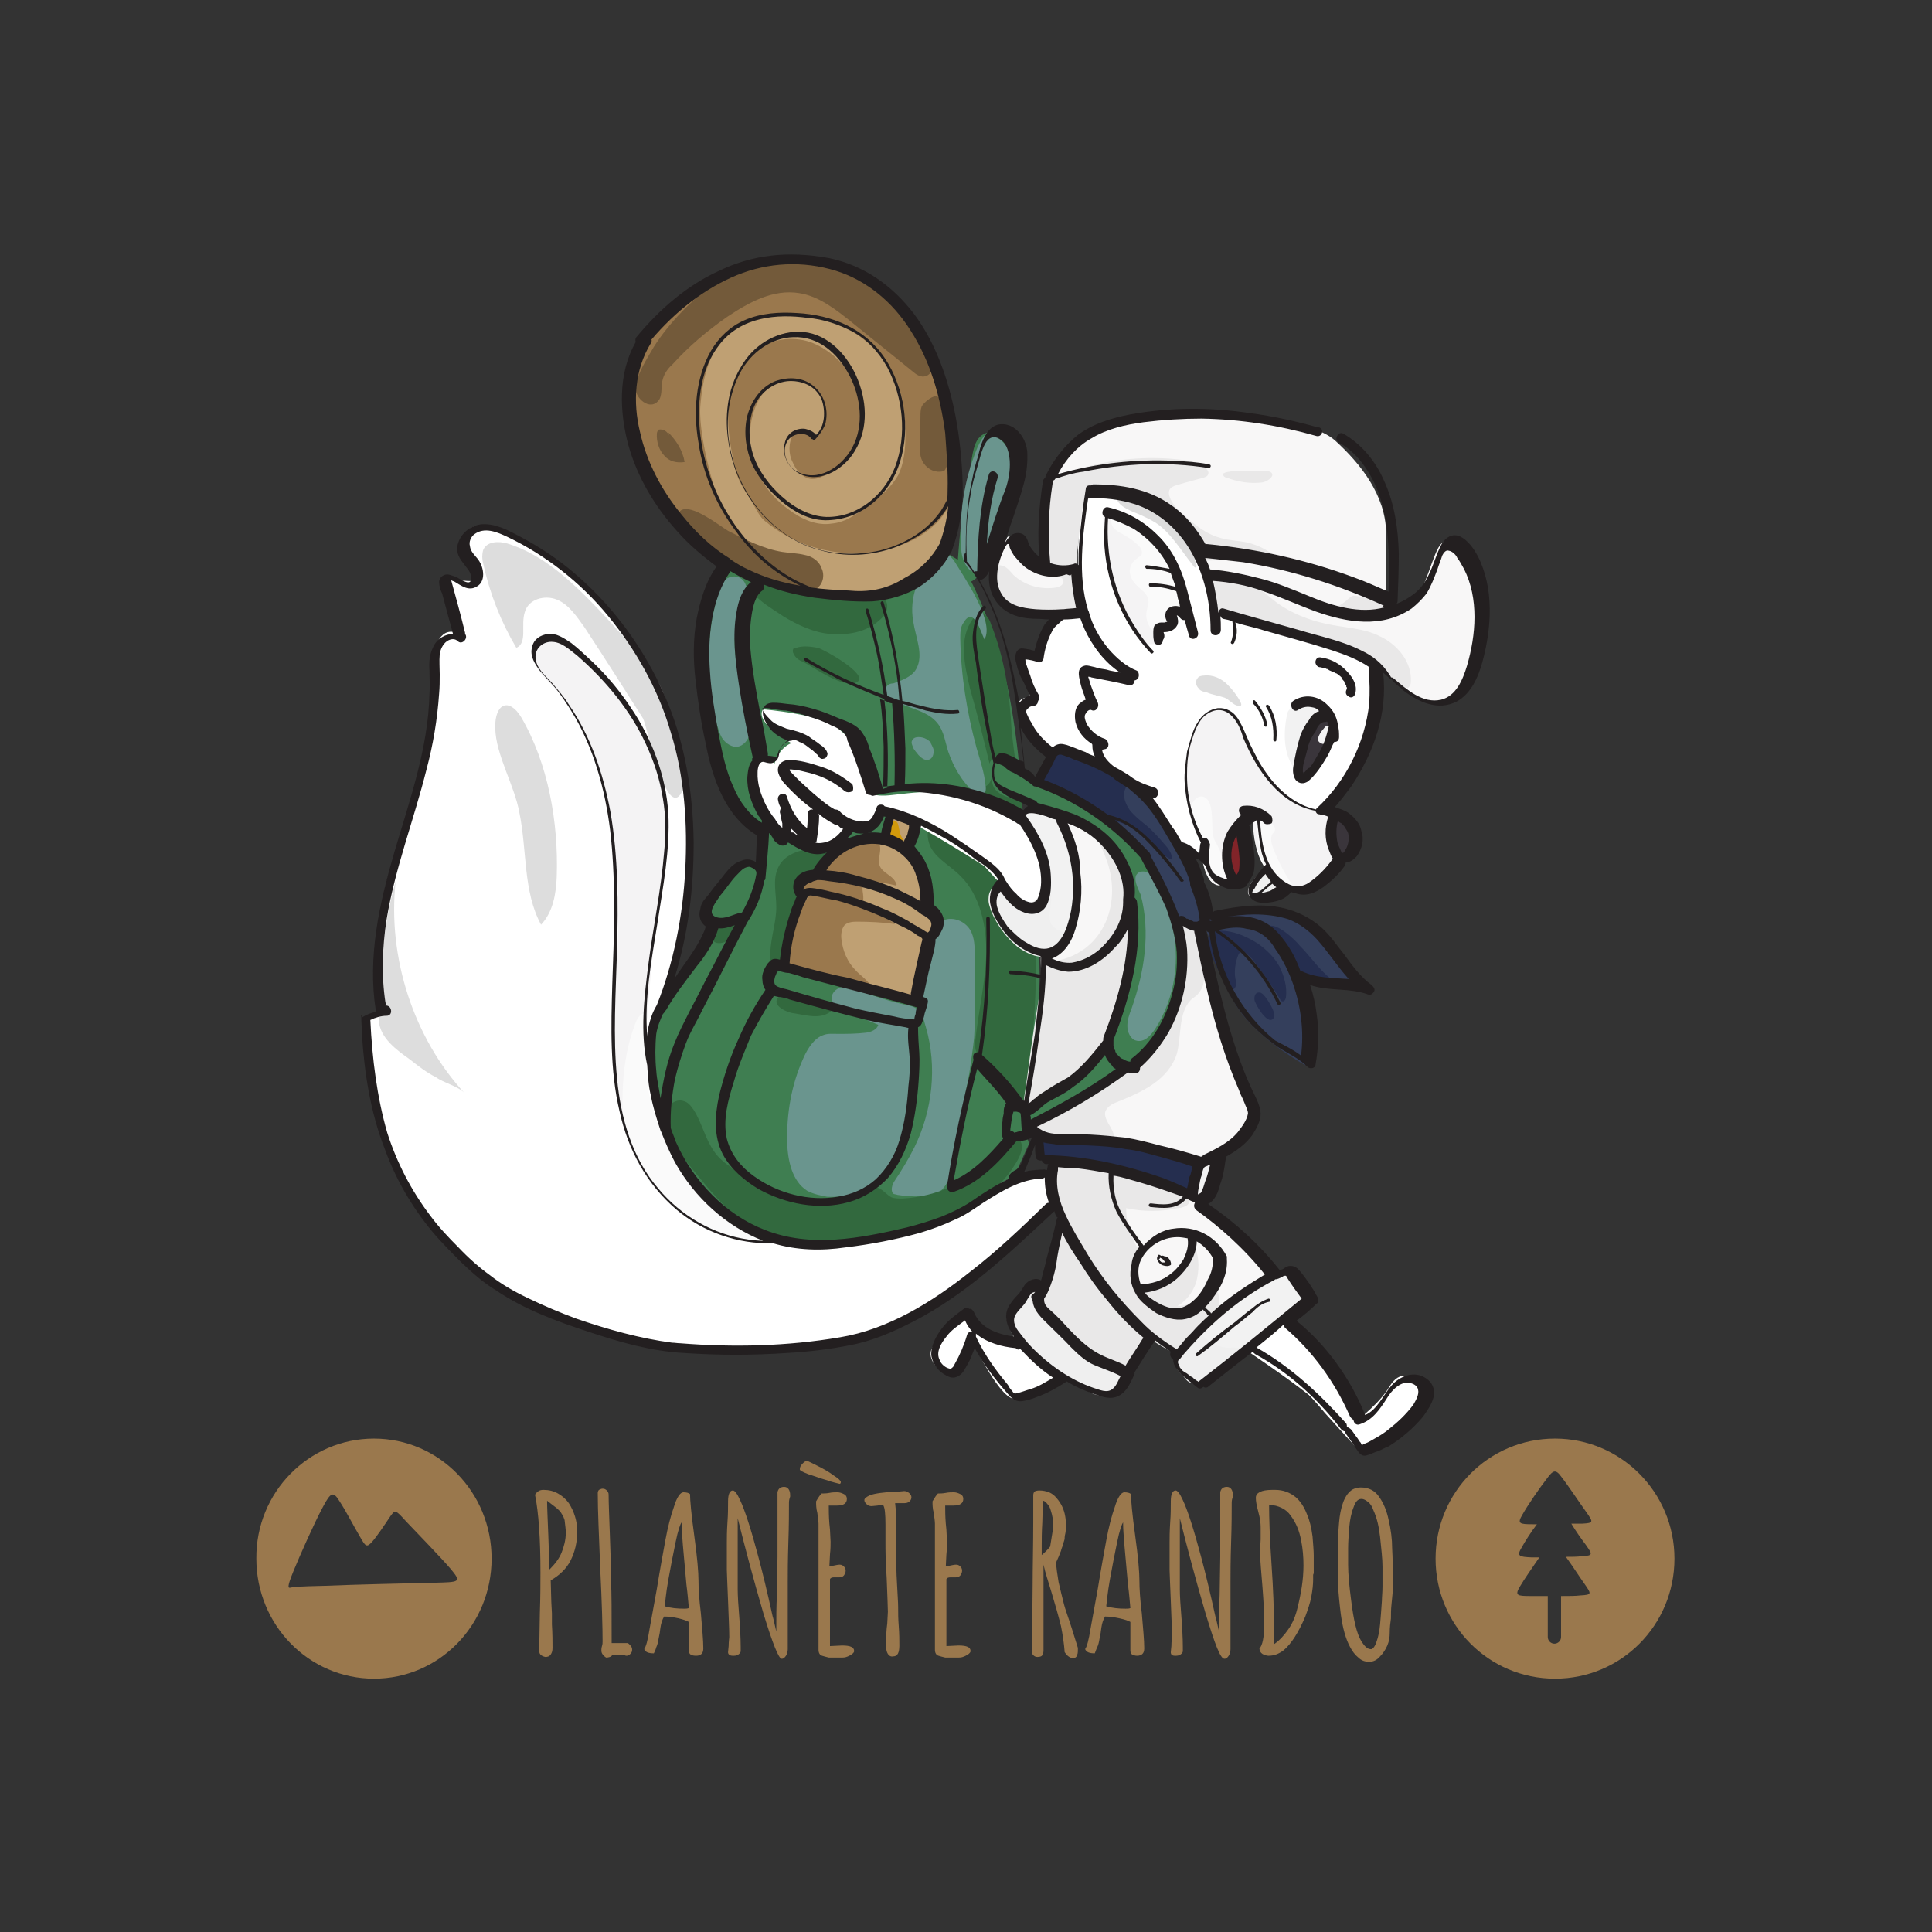 <svg xml:space="preserve" style="enable-background:new 0 0 320.3 320.3;" viewBox="0 0 320.3 320.3" y="0px" x="0px" xmlns:xlink="http://www.w3.org/1999/xlink" xmlns="http://www.w3.org/2000/svg" id="Calque_1" version="1.0">
<rect x="0" y="0" width="320.3" height="320.3" fill="#333333" stroke="none"/>
<style type="text/css">
	.st0{fill:#3F7E51;}
	.st1{fill:#32693E;}
	.st2{fill:#F8F7F7;}
	.st3{fill:#F2F2F2;}
	.st4{fill:#E9E8E8;}
	.st5{fill:#9A784D;}
	.st6{fill:#FFFFFF;}
	.st7{fill:#343F5C;}
	.st8{fill:#BFA073;}
	.st9{fill:#3A353B;}
	.st10{fill:#F4F3F4;}
	.st11{fill:#EFEFEF;}
	.st12{fill:#822429;}
	.st13{fill:#252E4F;}
	.st14{fill:#FAFAFA;}
	.st15{fill:#735A3A;}
	.st16{fill:#D1990B;}
	.st17{fill:#DDDDDD;}
	.st18{fill:#6A958E;}
	.st19{fill:#231F20;}
	.st20{fill-rule:evenodd;clip-rule:evenodd;fill:#9A784D;}
</style>
<path d="M108.1,171.8c1.3-5.6,5.9-10.9,5.9-10.9s4.3-3.5,4.4-8c0,0-3-0.4-0.2-4c2.7-3.6,3.7-5.7,5.3-5.8l2.7,1.1
	c0,0,0.1,0,0.2,0.1c0.4-2.2,0.6-4.5,0.2-6.4c0,0-4.7-2.5-7.5-10.6s-3.1-21.9-2.6-26.1c0.5-4.1,4-7.6,4-7.6s11.5,6.4,20.4,5.5
	c8.8-1,13.9-3.5,15.1-8l2.8,1.7c0,0,0.7-10.2,1.7-13.6c0.9-3.5,0.5-6.8,3.3-7.5c2.7-0.7,5.3,3.4,3.4,9.5c-1.9,6.1-3.4,14.1-6.2,15.2
	c0,0,4.5,8.4,6.6,20.4c2.1,12,2,21.6,2,21.6l2.7,20.6c0,0,0.7,13.2-3.4,25l1.7,5.6l-3.3,7.3c0,0-12.1,9.1-27.4,9.6
	c-15.3,0.5-20.9-3.8-26.9-12.7l-3.3-6.9c0,0,0-0.1,0-0.2C109.1,183.6,107,176.5,108.1,171.8z" class="st0"></path>
<path d="M128.7,150.4c0-2.2-0.6-4.4,0.2-6.3c0.6-1.6,2-2.5,3.6-3c1.5-0.4,3.1-0.2,4.6,0.2c0.1,0,0.2,0.1,0.4,0.2
	c0.1,0.1,0.1,0.2,0.1,0.5c-0.2,0.7-0.8,1.3-1.4,1.8c-1.4,1.3-2.3,3.2-3.1,5c-1.3,2.8-2.5,5.8-3.1,9c-0.5,2.5-2.6,3.4-2.3,0.2
	C127.8,155.3,128.7,152.9,128.7,150.4z" class="st1"></path>
<path d="M164.3,103.5c-0.2-0.7-0.7-1.7-1.5-1.7c-0.6-0.1-1.2,0.4-1.5,0.8c-2.4,3.2-1.4,7.6-0.5,11.5
	c1.2,4.2,2.3,8.5,3.3,12.7c0.2,0.8,0.5,1.8,0.1,2.7c-0.5,1.1-1.8,1.3-3,1.6c-2,0.4-4,1.2-5.5,2.7s-2.3,3.9-1.7,5.9
	c0.7,2.4,3.3,3.6,5.2,5.5c3.3,3.2,4.4,8.4,4.3,13.1c-0.2,4.9-1.3,9.5-1.8,14.2c0,0.6-0.1,1.2,0.1,1.7c0.2,0.6,0.6,1.1,0.8,1.6
	c1.3,1.8,2.7,3.5,4.2,5.5c0.7,0.8,1.8,1.8,2.6,1.3c0.6-0.4,0.7-1.1,0.7-1.8c1.7-10.6,2-21.2,1.3-31.8c-0.7-9.5-2.7-18.6-3.7-28
	C167.4,114.9,166.5,109,164.3,103.5z" class="st1"></path>
<path d="M171.9,129.7c0,0,9.4,3.3,15,8.5s8.8,13.4,8.8,13.4l2,1.8l4.3,15.8l5.5,15.3c0,0-0.5,6.1-8.5,8.5l-1.3,5.1
	l1.5,2.2l11.9,11l2.3-0.8l3.4,4.7l-17.3,14.2c0,0-6.1-1.3-4.4-5l-4.3-3l-3.9,5.9c0,0-1.1,4.9-4.5,3.5c0,0-10.3-3-14.1-10.2
	c0,0-2.5-2.5,0.2-5.1c2.7-2.5,3.2-3.6,4.6-2.5l3.2-10.6c0,0-2.7-4.4-1.8-10.3l-2.1-0.5l-0.1-3.5c0,0-3.4-1.1-2.4-6.4
	c1.1-5.3,3.1-13.2,2.7-23.3c0,0-6.5-2.4-7.8-7c-1.3-4.7,1.3-5.1,1.3-5.1l3.3-10.6l1.2-2.4L171.9,129.7z" class="st2"></path>
<path d="M176,136.8c0.9,1.5,1.4,3.3,1.9,5c0.9,3.6,1.7,7.8,0,11c-0.4,0.7-0.8,1.5-1.3,2.2c-0.4,0.6-0.7,1.2-1.3,1.6
	c-1.4,1.3-3.7,1.3-5.3,0.4c-1.8-0.8-3-2.5-3.9-4.4c-0.9-1.7-1.8-3.8-1.1-5.6c0.2-0.6,0.6-1.1,0.7-1.7c0.7-1.8,0.6-3.8,0.9-5.6
	c0.4-2.2,1.8-4,3.4-5.3C172.2,133.1,174.7,134.8,176,136.8z" class="st3"></path>
<path d="M175.1,159.3c-0.5,0.1-2-0.7-2.5-0.7c-0.2,0,0.2,3.9-0.1,5.2c-2,12-1.8,12.3-2.7,18.1c-0.8,5.7,3.2,6.2,3.9,6.3
	c3.6,0.7,7.4,1.1,10.8,0.7c0.7-1.3-1.4-2.8-1.3-4.4c0.2-1,1.2-1.5,2-1.8c4-1.6,8.5-3.6,9.9-8c0.8-2.9,0.2-6.7,2.3-8.9
	c0.5-0.5,1.1-0.7,1.4-1.3c1.2-1.3,0.8-3.4,0.6-5.2c-0.4-2.1-0.7-4.2-1.9-5.9c-1.4-2.3-4-3.5-5.5-5.9c-0.9-1.6-1.3-3.4-2.1-5
	c-0.8-1.8-5-6.9-7.5-5.8c-1.7,0.7,0.4,3.9,0.8,5.2C186.3,149.4,183.1,157.8,175.1,159.3z" class="st4"></path>
<path d="M156.1,91c0,0,3.2-7.3,0.7-22.3c-2.6-15.2-10.7-21-18-24.8c-7.5-3.8-17.9-0.1-22.9,3.9c-5,3.9-12.9,10-11.4,22
	c1.7,12.1,10.9,19.7,16.1,23.7c5.2,4,20.4,6.4,25.8,5.1C151.9,97.2,156.1,91,156.1,91z" class="st5"></path>
<path d="M227.6,110.1c0,0,0.4,7.9-2.5,15.3c-2.8,7.5-6.3,9-6.3,9s3.8,1,4.3,1.8c0.6,0.7,2.1,3.4-1.7,6.9
	c-3.8,3.6-5.3,5.3-7.8,4.1c-2.6-1.2-6.4-4.4-5.6-12.1c0,0-4,0.2-4.3,2.9c-0.2,2.5-0.2,7.2,0.2,8.3c0,0-3.3,2.5-4.5-3.4l-3.9-2.8
	c0,0-4.4-8.6-9.5-11.4c-5.1-2.8-10.7-4.6-10.7-4.6l-1.1,1.2c0,0-3.6-4.9-5-7.5s2.3-2.2,2.3-2.2l-2.7-6.1c0,0,0.2-1.3,2.6-0.7
	c0,0,1.8-5.5,4.2-6.9l4.2-0.2c0,0-2.4-7.6-0.1-19.7c0,0,10.8-2.2,17.1,7c0,0,3.8,7.6,4.5,12C201.3,101.1,222.7,107.1,227.6,110.1z" class="st6"></path>
<path d="M169.4,135.8c0,0,3.1,2.8,3.8,8.5c0.7,5.6-1.1,7.4-3,6.3c-1.9-1.2-7-7-7-7s-10.7-6.9-13.9-8
	c-3.3-1.1-3.6-0.6-3.6-0.6s-1.3,3.8-5,2.7c0,0-1.8,3.2-5.1,3.3c-3.3,0.1-5.3-1.8-5.3-1.8s-0.8,0.7-2.7-2.4
	c-1.9-3.2-3.8-8.6-1.9-10.1c1.9-1.5,2.7-0.1,2.7-0.1s0.6-2.5,2.8-3.4c0,0-6.2-3.4-4.7-5.6c0,0,9.9,0.8,12.5,3.2
	c2.6,2.3,2.8,2.3,4.2,6.2s0.5,4.9,3.1,4.9c2.5,0.1,9-1.8,15.3,0.7C167.4,134.8,169.4,135.8,169.4,135.8z" class="st6"></path>
<path d="M212.5,218.8c0,0,9.6,7.3,12.6,16.6c0,0,3.8-2.9,5.3-5.6c1.7-2.7,3.7-1.9,5.2,0.2c1.5,2.2-6.2,8.5-6.2,8.5
	l-4,2.1l-5.8-6.4c0,0-7.4-9.2-12.8-10.7L212.5,218.8z" class="st6"></path>
<path d="M176.2,228.5c0,0-5.3,3.9-8.2,3.4c-2.7-0.6-7-10-7-10s-1.3,6.1-3.4,5.8c-2.3-0.2-4.3-2.9-2.8-4.6
	c1.3-1.8,5.2-5.1,5.2-5.1s4.5,5.9,9.5,4.6L176.2,228.5z" class="st6"></path>
<path d="M80.2,87.3c0,0,17.3,3.4,28.7,26s2.5,49.2,2.5,49.2l-3.3,9.3c0,0-0.6,12.3,5.3,21.5c5.9,9.2,15.2,12.6,24.7,13
	s25-7.6,25-7.6s7.7-6.1,11.4-3.9l-0.4,5.6c0,0-17.2,17-28.8,20.9c-11.6,3.9-32,3.2-45.1-0.1c-13.1-3.3-28.3-12.6-34.5-28
	c-6.3-15.3-5.1-24.5-5.1-24.5l2.7-1.3c0,0-2.7-10.2,1.5-23.6c4.4-13.4,7.4-22.5,7.4-27.2S72,108,72,108s0.9-4.9,4.5-2.7l-2.7-9.5
	c0,0,3.3,0.7,5.2,0.5c1.8-0.2-1.8-4.6-1.8-4.6S76.1,86.4,80.2,87.3z" class="st6"></path>
<path d="M173.1,95.1c0,0-1.8-13.6,1.1-16.9c2.8-3.4,8.8-9.6,19.1-9.6c10.3,0,23.7,0.6,28,4.4c4.3,3.9,8.4,9.1,8.5,15.3
	c0.1,6.2-0.2,13.2-0.2,13.2s4.2,1,6.4-4.5c2.3-5.5,2.4-8.9,5.6-6.4c3.2,2.4,4.4,9.1,3,17.2s-6.6,10-9.9,7.6c-3.2-2.3-4-3.5-8.4-6.4
	c-4.4-2.9-25-8.3-25-8.3s-0.2-5.8-5.8-13.6c-5.6-8-15.9-5.5-15.9-5.5l-1.3,12.6l1.3,7.2c0,0-5.3,1.5-10.8-0.2s-5.2-8.5-2-11.7
	c0,0,0.6-2.3,2.1,2.1L173.1,95.1z" class="st2"></path>
<path d="M196.5,76.3c1.2,0.2,2.4,0.4,3.3,1.2c0.2,0.2,0.7,0.7,0.5,1.1c-0.1,0.4-0.5,0.5-0.8,0.6
	c-1.4,0.4-2.7,0.7-4.3,1.2c-0.4,0.1-0.7,0.2-1.1,0.5c-0.8,0.8,0.1,2.3,0.9,3.3c2.3,2.1,4.4,4.2,7.4,5c1.3,0.4,2.7,0.4,4.2,0.7
	c2.3,0.5,4.4,1.7,5.9,3.4c-0.7,0.7-1.9,0.5-2.8,0.2c-3.3-0.7-6.6-0.8-10-0.5c0.2,1.3,1.4,2.2,2.6,2.5c1.2,0.2,2.5,0.2,3.7,0.7
	c2.3,0.6,3.9,2.4,5.8,3.8c2.4,1.7,5.2,2.8,8,3.4c3.1,0.7,6.3,0.7,9,2.1c2.8,1.3,5.3,4.2,5.1,7.5c0,0.4-0.1,0.7-0.4,1
	c-0.4,0.2-0.9,0.1-1.3-0.2c-0.9-0.7-1.7-1.6-2.4-2.3c-2.5-2.4-6.1-3.5-9.4-4.4c-4-1.1-8.1-2.3-12.1-3.4c-3-0.8-3.8-2.1-7-2.3
	c-0.2-3.8-1.1-5-2.3-7.5c-2.8-6.8-9.9-11.5-16.9-11.5c-0.7,0-1.5,0.1-2,0.6c-0.5,0.5-0.7,1.3-0.7,1.9c-0.7,4.9-1.5,10.1-0.2,14.7
	c0.2,0.7,0.4,1.6-0.2,1.9c-0.2,0.2-0.6,0.2-0.8,0.2c-1.8,0.1-3.4,0.2-5.3,0.2c-1.5,0.1-3.3,0.2-4.7-0.6c-1.8-1-2.7-3.2-3.7-5.2
	c-0.2-0.6-0.5-1.3-0.2-1.8c0.2-0.7,1.3-0.7,1.9-0.5c0.7,0.2,1.2,0.8,1.8,1.5c1.9,1.8,4.6,2.5,7.1,2.1c0.6-0.1,1.3-0.5,1.2-1.1
	c-0.1-0.8-1.3-0.7-2.1-1.3c-0.7-0.4-0.7-1.3-0.8-2.2c-0.2-2.1-0.2-4.1-0.5-6.2c-0.2-1.9-0.6-5.5,0.9-6.9c1.3-1.3,4.6-1.8,6.3-2.3
	C185.6,75.9,191.2,75.6,196.5,76.3z" class="st4"></path>
<path d="M175.3,124.4l-3.3,5.5c0,0,7.6,2.5,13.3,8c5.7,5.5,9.4,14.7,9.4,14.7s3.6,1.7,4.9,0.6l1.1,2.9
	c0,0,1.8,8,5.7,12.6c3.8,4.5,10,7.9,10,7.9s1.3-9-1.7-14.7l10.6,1.7c0,0-5-6.7-9.5-10.8c0,0-2.8-1.7-8.3-1.3
	c-5.5,0.4-7.8,0.8-7.8,0.8s-1.3-5.7-4.7-12.6c-3.6-6.9-8.5-10.4-12-12.4C179.4,125,175.3,124.4,175.3,124.4z" class="st7"></path>
<path d="M153.9,155.6c0,0,2.7-2.3-0.1-4.7c0,0,0.6-6.1-3.7-10c0,0,1.8-3.3,1.3-4.6s-4.2-1.6-4.2-1.6l-0.7,4.4
	c0,0-7.8-0.6-10.8,6.2c0,0-3.8-1.1-3.3,1.3c0.5,2.3,1.4,1.2,1.4,1.2s-3,5.1-3.8,12.6l21,5.5L153.9,155.6z" class="st8"></path>
<path d="M220.1,118.5c0,0-1.8-0.2-3,2.3c-1.2,2.7-2,6.7-1.8,7.8c0.2,1.2,1.2,0.2,2.7-1.7
	C219.8,125.1,222,120.2,220.1,118.5z" class="st9"></path>
<path d="M221.2,135.2c0,0,1.3-0.1,2.5,2.1c1.1,2.2,0.7,4.7-1.7,5.1C222,142.2,218.7,139.3,221.2,135.2z" class="st9"></path>
<path d="M166,126.1l7.5,4.6c0,0,9.5,2.9,15,9.6c5.3,6.7,7.4,12.1,7.5,17.5c0.2,5.3-2.1,15.9-8.4,19.5
	c-6.3,3.5-9.9,5.9-9.9,5.9l-7.4,3.6c0,0-0.6,2.9-2.3,2.1c-1.8-0.8-0.6-5-0.6-5l3.4,0.1c0,0,10.3-6.6,12.8-10.9l3.2-10.1
	c0,0,2.7-12-0.2-19.2s-12.3-9.2-12.3-9.2l-5.1-2.1c0,0-4.3-0.1-4.7-2.8C163.4,126.9,164,125,166,126.1z" class="st0"></path>
<path d="M218.8,134.3c0,0-3.6,0.2-7.1-3.8s-4.7-7.5-6.1-10.2c-1.3-2.7-2.7-3.6-5.1-2.4c-2.3,1.1-3.8,5.2-3.9,10.7
	c-0.1,5.5,2.3,10,2.8,11.2c0,0,0,3.4,0.9,5.6c0.9,2.2,4,0.8,4,0.8s-1.2-1.9-0.7-6.3c0.5-4.4,4.3-5.5,4.3-5.5s-0.6,3.9,0.7,6.8
	c1.2,2.9,3.8,6.3,6.3,6.4c2.5,0.1,5.8-2.9,7-5.5c0,0-2.7-3.5-0.8-7.2L218.8,134.3z" class="st10"></path>
<path d="M197.3,102.9c0,0-2-9.1-4.9-12.6c-2.8-3.4-9.5-5.5-9.5-5.5s-0.1,6.2,1.1,10.9s5.7,11,5.7,11s2.4,0.5,2.4-0.7
	s-0.7-1.8,0.2-2.4c1.1-0.5,1.7,0.7,2-0.7c0.4-1.5-0.7-2.1,0.4-1.8C195.9,101.6,197.3,102.9,197.3,102.9z" class="st10"></path>
<path d="M220.1,118.5c0,0,0.7-1.8-2.3-2.3c-3-0.4-4.3,1.8-4.3,1.8s-1.9,6.6,1.7,10.1C215.3,128.3,215.7,119,220.1,118.5
	z" class="st3"></path>
<path d="M219.8,120.4c0,0-1.3,1.3-1.3,2.2c0.1,0.8,1.3,0.8,1.3,0.8S221.8,119.6,219.8,120.4z" class="st3"></path>
<path d="M209.7,143.9c0,0-2.7,2.3-2.8,3.8c-0.1,1.5,2,1.6,3.3,1.1c1.3-0.5,2.7-1.6,2.7-1.6L209.7,143.9z" class="st11"></path>
<path d="M205.3,137.2c0,0,1.7,3.9,0.9,6.4c-0.7,2.7-1.9,3.2-1.8,2.7C204.6,145.9,201.7,140,205.3,137.2z" class="st12"></path>
<path d="M172.3,188.4l0.1,3.5l5.3,1.2c0,0,9.7,1,14.2,2.8s5.6,2.4,5.6,2.4l1.1-5.5c0,0-5-3.4-14.7-3.4
	C174.3,189.2,172.3,188.4,172.3,188.4z" class="st13"></path>
<path d="M201.5,192.2l-2.8,1l-0.9,4.9c0,0-0.1,1.1,1.3,0.7C200.3,198.4,201.5,192.2,201.5,192.2z" class="st3"></path>
<path d="M195.2,200.3c-2.7,0.6-5.7,0.6-8.5,0c0,2.1,0.6,4.1,1.5,5.9c0.2,0.4,0.5,0.8,0.6,1.3c0,0.4-0.1,0.8-0.2,1.3
	c-0.6,1.8-1.1,4,0.1,5.5c0.8,1.2,2.3,1.6,3.7,1.8c1.5,0.4,3.2,0.7,4.6,0.1c1.3-0.6,2.3-1.8,3.3-2.8c0.2-0.2,0.7-0.6,1.2-0.2
	c0.1,0.1,0.2,0.2,0.2,0.4c0.4,1.1,0.7,2.3,0.2,3.3c-0.2,0.6-0.7,1.1-1.2,1.5c-1.7,1.7-3.3,3.4-5,4.9c-0.4,0.4-0.7,0.7-1.3,0.7
	c-0.4,0-0.7-0.2-1.1-0.4c-1.1-0.6-2.1-1.3-3.2-1.9c-2.1,0.7-2.1,4.6-4.3,4.9c-0.6,0.1-1.3-0.2-1.8-0.4c-4.7-2.3-9-5.9-12.1-10.4
	c-0.1-0.1-0.1-0.2-0.1-0.2c0-0.1,0.1-0.2,0.2-0.2c2.5-3,2.3-7.5,3.3-11.4c0.1-0.4,0.2-0.7,0.2-1.3c0-0.4-0.2-0.8-0.2-1.3
	c-0.8-2.7-1.1-5.5-0.6-8.3c0.1-0.4,11.9,1.9,13.1,2.2c2.1,0.6,4.3,1.3,6.3,2.2c0.7,0.2,2.7,0.8,3.1,1.6
	C197.3,199.8,196,200.3,195.2,200.3z" class="st4"></path>
<path d="M172.4,214.8c-0.1,0.4-0.2,0.8-0.2,1.3c0,0.8,0.5,1.8,1.2,2.3c0.7,0.7,1.5,1.5,2.4,2.1
	c0.9,0.7,1.9,1.5,2.8,2.3c2,1.6,4.2,3.3,6.6,3.8c0.6,0.1,1.3,0.4,1.4,1c0,0.2-0.1,0.5-0.2,0.7c-0.8,1.8-2.5,3.3-4.3,3
	c-0.9-0.1-1.8-0.7-2.7-1.3c-1.3-0.7-2.7-1.3-4.2-1.9c-3.6-1.8-6.8-4.7-8.1-8.6c-0.2-0.5-0.2-1-0.2-1.5c0.1-0.4,0.2-0.7,0.5-1
	c0.7-1.2,1.5-2.4,2.6-3.3C171.2,212.9,172.6,213,172.4,214.8z" class="st11"></path>
<path d="M213.5,210.9c0.8,0.4,1.5,1.3,2,2.1c0.5,0.8,0.8,1.9,0.2,2.8c-0.2,0.2-0.4,0.4-0.6,0.6c-2.7,2.3-5.5,4.7-8.2,7
	c-1.3,1.1-2.6,2.3-4,3c-0.7,0.4-1.3,0.7-1.8,1.2c-0.2,0.2-0.5,0.7-0.7,1.1c-0.6,0.6-1.4,0.7-2.3,0.5s-1.4-0.7-2-1.2
	c-0.5-0.4-0.8-0.7-1.1-1.3c-0.4-1.1,0.2-2.3,1.1-3.2c2.4-3,5.1-5.7,8.2-8c1.5-1.2,3.2-2.2,4.7-3.2
	C210.4,211.8,211.8,210.1,213.5,210.9z" class="st3"></path>
<path d="M204.5,223.4c0.6,0,1.3,0.1,1.3,0.7c0,0.2-0.2,0.5-0.4,0.7c-1.4,1.7-3.3,2.8-5.3,3.9c-0.9,0.5-2.1,1-3,0.4
	c-0.4-0.2-0.6-0.6-0.8-0.8c-0.5-0.7-1.1-1.5-1.2-2.3c-0.1-0.7,0.2-1.6,0.6-2.3c0.7-1.3,2-3.6,3.6-2.3
	C200.9,222.8,202.1,223.6,204.5,223.4z" class="st11"></path>
<path d="M204.9,78.1c-0.6,0-1.1,0.1-1.7,0.2c-0.1,0.1-0.2,0.1-0.4,0.2c-0.2,0.2,0.2,0.7,0.6,0.7c1.8,0.7,3.8,1,5.7,0.8
	c1.2-0.1,2.8-1.5,1.1-1.9C208.7,78.1,206.6,78.1,204.9,78.1z" class="st4"></path>
<path d="M224.9,98.8c-0.2,0-0.5-0.1-0.7,0c-0.2,0.1-0.6,0.4-0.8,0.6c-1.2,1.1-2.7,1.8-4.3,1.8c1.4,0.5,3,0.7,4.4,0.8
	c0.7,0.1,1.3,0.2,1.9,0.2c1.5,0,3.3-0.4,4.6-1.2C229.5,99.6,226.2,99,224.9,98.8z" class="st4"></path>
<path d="M201,137.2c0,0.6,0.1,1.1,0.2,1.7c0.2,0.6,0.6,1.1,0.8,1.6c0.7,1.3,0.7,2.8,1.3,4.2c0.2,0.5,0.6,1.1,0.2,1.6
	c-0.4,0.7-1.3,0.4-1.9,0c-1.2-0.8-1.9-2.3-2-3.9c-0.2-1.9-0.7-3.2-1.5-4.9c-0.5-1-1.1-2.2-0.8-3.4c0.2-1.1,1.4-2.7,2.6-1.8
	C201.1,133.1,200.9,135.9,201,137.2z" class="st14"></path>
<path d="M196.6,101.9c-0.2-0.1-0.4-1.8-0.5-2.2c-0.2-0.6-0.4-1.1-0.5-1.7c-0.4-1.3-0.7-2.7-1.3-3.9
	c-0.8-1.6-1.9-2.9-3.1-4.4c-0.4-0.5-0.7-0.8-1.2-1.3c-0.6-0.5-1.3-0.7-1.9-1.2c-1.3-0.6-2.5-1-3.8-1.3c-0.2,0.6,0,1.3,0.4,1.7
	c0.4,0.4,0.9,0.7,1.5,1c0.9,0.5,1.8,1.1,2.5,1.8c0.5,0.4,0.8,1.2,0.5,1.7c-0.2,0.2-0.5,0.2-0.7,0.5c-0.7,0.4-1.2,1.3-1.2,2.1
	c0,0.8,0.5,1.7,1.1,2.3c0.4,0.4,0.8,0.7,1.3,1.2c0.4,0.4,0.7,1,0.7,1.6c0,0.4-0.2,0.7-0.2,1.1c-0.5,1.5,0.2,3.4,1.5,4
	c0.2,0.1,0.4,0.2,0.5,0.1c0.4-0.1,0.4-0.7,0.7-1c0.2-0.2,0.6,0,0.8-0.2c0.7-0.2,0.2-1.8,0.8-2.4C195.3,101.6,196,101.7,196.6,101.9z" class="st14"></path>
<path d="M211.2,137c0.1,0.2,0.2,0.2,0.2,0.5c0,0.2-0.2,0.5-0.4,0.7c-0.5,0.7-0.2,1.8,0.2,2.7c0.8,2.1,1.9,4.1,3.1,5.9
	c-0.9,0.2-2-0.2-2.7-0.8c-1.2-1.2-2-2.8-2.5-4.4c-0.2-0.8-0.5-1.8-0.6-2.8c-0.1-0.7-0.5-2.1-0.4-2.8
	C208.7,134.2,210.9,136.3,211.2,137z" class="st14"></path>
<path d="M189.6,138.5c1.7,1.3,2.7,3.2,4.6,4c0.2-0.7-0.2-1.3-0.6-1.9c-1.1-1.3-2.3-2.7-3.6-3.8c-0.9-0.7-2-1.6-2.7-2.5
	c-0.7-1-1.3-2.4-0.7-3.6c0.1-0.2,0.1-0.4,0.1-0.6c0-0.2-0.4-0.5-0.6-0.6c-2.8-1.3-5.7-2.8-8.5-4.2c-0.5-0.2-1.1-0.5-1.5-0.5
	c-1.2,0.1-1.9,1.2-2.5,2.2c-0.4,0.6-0.7,1.3-1.1,1.8c-0.2,0.2-0.2,0.6-0.2,0.8c0.1,0.4,0.5,0.5,0.8,0.6c2.7,0.8,5.3,2.3,7.7,4
	c1.3,1,2.4,2.1,4,1.9C186.5,136.5,188.2,137.4,189.6,138.5z" class="st13"></path>
<path d="M208.5,156.4c1.4,1,2.7,2.2,3.6,3.8c0.8,1.6,1.3,3.4,1.1,5.1c-0.1,0.4-0.2,0.8-0.7,0.7
	c-0.1-0.1-0.2-0.2-0.2-0.2c-1.3-2.2-2.7-4.2-4.3-6.3c-0.5-0.7-1.1-1.3-1.8-1.7c-0.2-0.1-0.2-0.1-0.5,0c-0.2,0.1-0.2,0.2-0.4,0.5
	c-0.5,1.2-0.7,2.7-0.5,3.9c0.1,0.4,0.2,0.7,0.1,1.2c-0.1,0.4-0.4,0.7-0.7,0.7c-0.2,0-0.5-0.2-0.7-0.6c-0.8-1.3-1.7-2.8-2.3-4.4
	c-0.4-0.8-1.4-3.2-0.7-4.1c0.7-1,2.7-0.7,3.6-0.5C205.6,154.8,207.2,155.6,208.5,156.4z" class="st13"></path>
<path d="M141.8,160.8c-1.3-1.3-2.1-3.2-2.3-5.1c-0.1-0.7,0-1.7,0.5-2.3c0.5-0.5,1.3-0.6,2-0.6c2.1,0,4.3,0.1,6.4,0.4
	c-4.2-2.9-8.9-4.9-13.9-5.3c-2.3,3.4-3.7,7.6-3.8,11.9c3.1,1.1,6.2,2.2,9.3,3c1.2,0.2,3.1,1.1,4.2,0.4
	C143.6,162.3,142.5,161.6,141.8,160.8z" class="st5"></path>
<path d="M148.5,146.8c0.1,0,0.2-0.2,0.1-0.2c-0.4-1.5-2.4-1.8-2.8-3.2c-0.2-0.7,0-1.3,0.1-2.2c0.1-0.7,0-1.6-0.7-1.9
	c-0.2-0.2-0.6-0.2-0.8-0.2c-3.1,0-5.9,2.2-7.5,5c-0.2,0.2-0.2,0.6-0.6,0.7c-0.4,0.4-1.4,0-1.9,0.2c-0.5,0.2-1.7,1.7-1.4,2.2
	c0.2,0.2,0.9,0.2,1.3,0.4c2.6,0.7,6.2,1.2,8.8,1.6c0.2-1.3-0.8-2.5,0.9-2.8C145.2,146.1,147.4,146.5,148.5,146.8z" class="st5"></path>
<path d="M157.9,82c-0.7,3.4-3.4,5.8-6.3,7.4c-7.8,3.9-17.6,2.8-24.5-2.8c-1.2-0.8-1.9-2.5-2.7-3.9
	c-1.3-1.8-2.3-3.5-2.7-5.8c-0.7-3.4-1.3-6.8-0.8-10.2c0.5-3.4,1.9-6.8,4.6-8.7c2.5-1.8,5.8-2.3,8.8-1.3c2.8,1,5.3,3.2,7,5.8
	c1.8,2.9,2.6,6.8,1.3,10.1c-1.1,2.4-3.1,4.2-5.2,5.7c-0.7,0.6-1.7,1.1-2.6,1.1c-1.5,0.1-2.8-1.3-3.4-2.8c-0.7-1.3-0.7-3.3,0.1-4.5
	c0.9-1.3,3.1-1.3,3.7,0.2c1.3-0.8,1.8-2.9,1.7-4.5c-0.2-1.6-1.7-3.5-3-4.2c-0.6-0.2-2.6-0.6-3.2-0.6c-4.4,0.2-6.5,5.2-6.4,10
	c0.1,4.6,2.8,8.9,6.5,11.5c2.1,1.6,4.6,2.7,7.1,2.3c2.4-0.2,4.5-1.8,6.5-3.4c1.8-1.3,3.4-2.7,4.5-4.6c0.9-1.8,1.2-4.1,1.2-6.4
	c0-2.8-0.2-5.8-1.2-8.5c-1.3-3.9-4.3-6.9-7.7-9c-3.4-1.8-6.8-3.3-10.6-2.8c-2.7,0.2-7.4,1.1-9.5,2.9c-3.6,3.2-4.6,7.5-5,12.4
	c-0.2,2.8,0.7,7.4,1.4,10.1c0.7,2.8,1.5,5.5,3.2,7.9c2.6,3.9,4.7,7.5,8.5,9.8c4.3,2.7,11.6,4.6,16.4,3.4c4.7-1.3,7.8-2.4,10.3-6.9
	C156.9,89.9,157.9,84.2,157.9,82z" class="st8"></path>
<path d="M109.1,66.5c0.7-0.7,0.5-2.2,0.7-3.3s0.9-2.1,1.7-2.8c2.7-3,5.8-5.6,9.1-7.9c3.6-2.4,7.6-4.6,11.9-3.9
	c3.3,0.5,6.2,2.8,8.8,4.9c3.3,2.7,6.6,5.3,9.9,8c0.7,0.6,1.5,1.2,2.4,0.8c0.7-0.2,1.2-1.3,1.1-2.1c-0.1-0.8-0.5-1.6-0.8-2.3
	c-1.9-3.4-4-7.4-7.1-9.6c-3.4-2.4-8.1-4.4-12.1-5c-5.5-1-11.3,0.2-15.9,3.4c-3.9,2.8-7.8,6.7-10.4,10.8c-0.9,1.6-3.1,4.9-3,6.9
	C105.3,66,107.7,68.1,109.1,66.5z" class="st15"></path>
<path d="M152.8,67.4c-0.2,0.5-0.2,1.1-0.2,1.7c0,1.3-0.1,2.8-0.1,4.1c0,1.1-0.1,2.2,0.4,3.2c0.6,1.2,1.8,1.9,3,1.8
	c0.2,0,0.6-0.1,0.7-0.2c0.2-0.2,0.2-0.5,0.4-0.7c0.7-2.9,0.2-5.9-0.5-8.9c-0.2-1.3-0.4-2.7-1.4-2.7
	C154.4,65.7,153.1,66.8,152.8,67.4z" class="st15"></path>
<path d="M110.8,71.7c1.3,1.3,2.4,3,2.7,4.9c-1.3,0.2-2.6-0.1-3.4-1.1c-0.8-0.8-1.3-2.3-1.2-3.6c0-0.2,0.1-0.4,0.2-0.6
	c0.1-0.1,0.2-0.1,0.4-0.1c0.6,0,1.2,0.4,1.4,1" class="st15"></path>
<path d="M129.7,91.5c1.3,0.2,2.5,0.2,3.7,0.5c1.2,0.2,2.4,1,2.8,2.2c0.6,1.2,0.2,2.8-0.9,3.4c-0.6,0.2-1.3,0.2-1.9,0.1
	c-5.9-1-10-1.8-14.8-5.5c-1.1-0.7-8.1-6.1-5.7-7.6c1.8-1.1,6.3,2.5,7.8,3.4C123.6,89.5,126.6,91,129.7,91.5z" class="st15"></path>
<path d="M147.2,138.1c-0.1-0.5,0.2-1,0.5-1.5c0.1-0.2,0.2-0.5,0.6-0.5c0.2,0,0.5,0.2,0.6,0.6c0.2,0.7,0.2,1.3,0.5,1.9
	c0.2,0.5,0.7,0.7,0.2,1.1C148.7,140.2,147.4,138.8,147.2,138.1z" class="st16"></path>
<g>
	<path d="M114,194.4c3.8,4.9,8.8,8.6,14.4,10.7c0.5,0.2,0.9,0.2,1.4,0.5C127.8,205.2,119.8,203.2,114,194.4z" class="st6"></path>
	<path d="M65,188.8c0.2-6.4,7.1,0.7,9.4,2.7c7.1,5.8,14.2,12.7,23.1,13.8c2.3,0.2,4.7,0.1,6.8-1.3
		c1.1-0.7,1.9-1.8,2.3-3.2c-1.4-4.9-2.7-10-3.1-15.1c0.2,0.8,0.5,1.8,0.7,2.8c4.7,15.5,22.7,18.7,26,17.2c7.4,2.3,15.6,1.6,22.6-1.8
		c1.3-0.7,2.7-1.5,4-2.3c2.7-1.6,5.5-3.3,8.2-4.9c0.7-0.5,1.7-1,2.5-1.3c2.3-0.7,4.6-0.2,6.9-0.4c0.9,1.8,0.6,4.2-0.8,5.7
		c-0.7,0.7-1.7,1.3-2.5,1.8c-3.3,2.3-5.5,6.2-8.7,8.6c-1.3,1.1-3,1.6-4.3,2.7c-8.3,6.8-16.4,9-25.2,9c-0.1,0.1-0.2,0.1-0.2,0.2
		c-1.9,1.3-5.8,0.7-8,0.7c-20.1,1.1-39.9-4.6-52.6-20.9C69.3,199.5,64.9,193.5,65,188.8z" class="st6"></path>
	<path d="M107.2,169.1c0.1,0.5,0.2,1.1,0.2,1.8c0,1,0,1.8,0,2.8C107.5,173.3,107.1,171.8,107.2,169.1z" class="st6"></path>
	<path d="M130.1,205.6C130.1,205.6,130.1,205.7,130.1,205.6c-0.2,0-0.2,0-0.5-0.1C130,205.6,130.1,205.6,130.1,205.6z" class="st10"></path>
	<path d="M91.5,105.6c2.3,0.2,10,7.6,14.2,14.6c4.2,6.9,6.6,10.4,3.7,29.6c-1.5,9.6-1.9,15.7-2,19.3
		c-0.4-1.6-1.2-1.5-2.1,1.2c-1.8,4.9-2.1,10.1-1.8,15.3c0,0.1,0,0.1,0,0.2c-3.6-14.4,0.2-27-1.4-43.3c-1.8-17.5-7.1-25.5-11.3-29.6
		C86.3,108.6,89.1,105.3,91.5,105.6z" class="st10"></path>
	<path d="M107.5,178.5c-0.1-1.6,0-3.3,0.1-4.9c0,0.1,0,0.1,0,0.1s-0.9,8.6,5.8,19.5c0.2,0.2,0.4,0.7,0.6,1
		c-1.5-1.9-2.8-4.1-3.9-6.4C108.5,185.1,107.6,181.8,107.5,178.5z" class="st10"></path>
	<path d="M105.1,170.3c0.8-2.5,1.8-2.7,2.1-1.2c0,2.9,0.2,4.4,0.2,4.7c-0.1,1.6-0.2,3.3-0.1,4.9
		c0.2,3.4,1.2,6.4,2.6,9.5c1.1,2.3,2.4,4.4,3.9,6.4c5.8,8.7,13.9,10.8,15.8,11.2c0.1,0,0.2,0.1,0.4,0.1c-3.3,1.6-21.1-1.6-26-17.2
		c-0.2-1-0.6-1.8-0.7-2.8c0-0.1,0-0.1,0-0.2C103,180.3,103.4,175,105.1,170.3z" class="st14"></path>
</g>
<path d="M164.5,138.8c-0.5-0.2-0.8-0.7-1.3-0.8c-1.1-0.6-2.1-1.1-3.3-1.5c-1.4-0.5-5-1.8-5.9,0c1.3,1.1,2.8,2.1,4.3,3
	c2.7,1.9,5.3,3.9,7.6,6.4c0.9,1.1,1.8,3,3,3.8c1.2,0.7,2.6,1.3,3.6,0.2c0.7-0.8,1.1-3.5,0.8-4.9c-1.3-9-4.7-9-4.7-9
	c1.3,5.6-1.2,3.9-2.7,3.3C165.3,139.3,164.9,139.1,164.5,138.8z" class="st6"></path>
<path d="M132.2,123.5c0.1-0.1,0.2-0.2,0.4-0.2c1.7-0.4,3.3,0.5,4.5,1.6c0.4,0.2,0.7,0.7,1.3,0.6c0.2,0,0.4-0.1,0.5-0.1
	c0.7-0.1,1.3,0.7,1.7,1.6c0.4,1.1,0.7,2.3,0.8,3.4c0,0.1,0,0.2,0,0.2c-0.1,0.2-0.2,0.1-0.5,0.1c-2.3-0.8-4.3-2.1-6.6-2.9
	c-0.7-0.2-1.4-0.4-1.8-1.3C132.3,126.1,131.8,124,132.2,123.5z" class="st6"></path>
<path d="M130.3,135.2c-0.1,1.6-0.1,3.4,0.9,4.4c0.5,0.5,1.1,0.7,1.8,0.8c1.8,0.5,3.4,0.6,5.2,0.1
	c1.3-0.2,2.6-1.1,2.7-2.4c0-0.2,0-0.4-0.1-0.5c-0.1-0.2-0.4-0.4-0.6-0.5c-1.5-0.7-4.3-3.4-5.9-2.4c-0.8,0.5-0.8,1.9-1.9,2.3
	C131.3,137.2,130.6,136,130.3,135.2z" class="st6"></path>
<path d="M192.8,114.4c0.5,0.4,0.9,0.7,1.1,1.5c-4.9,0.5-9.1-5.3-14-4.4c0.2,1.7,0.5,3.4,0.7,5c0,0.2,0,0.2,0,0.5
	c-0.1,0.1-0.2,0.2-0.4,0.2c-1.2,0.5-1.4,2.2-0.8,3.4c0.6,1.2,1.8,1.8,2.7,2.3c1.4,0.6,2.8,1.1,4.4,1.3c1.3,0.2,2.7,0.2,3.4,1.3
	c-0.6,0.2-0.7,1.2-0.6,1.8c0.2,0.7,0.7,1.2,1.3,1.6c1.3,1,3,1.6,4.3,2.8c2.7,2.3,3.6,6.6,4,10.4c-2.3-0.8-4.3-2.5-5.5-4.6
	c-0.5-0.8-0.8-1.8-1.3-2.5c-2.3-3.9-6.3-6.2-10.3-7.9c-2-0.8-4-1.7-6.2-2.3c-0.8-0.2-1.8-0.6-2.6-1.1c-1.3-0.7-2-2.1-2.8-3.4
	c-0.5-0.7-1.1-1.9-0.2-2.7c0.2-0.2,0.7-0.4,0.8-0.7c0.2-0.4,0.2-1,0-1.5c-0.7-2.2-1.3-4.4-2-6.4c0.7,0.1,1.4,0.2,2.3,0.2
	c0.2,0,0.4,0.1,0.5,0s0.2-0.2,0.2-0.4c0.9-1.7,1.8-3.4,2.5-5.3c0.2-0.5,0.4-1,0.8-1.3c0.2-0.2,0.6-0.2,0.9-0.2
	c0.9,0,1.9-0.1,2.8-0.1c0.1,0,2,3.9,2.3,4.4c0.9,1.5,2.1,2.8,3.3,3.9C187.1,112.1,190.1,112.5,192.8,114.4z" class="st6"></path>
<path d="M194.1,103.7c0.2,0.2,0.5,0.7,0.6,1.1c0,0.4,0,0.7-0.1,1.3c-0.1,0.7-0.1,1.7,0.1,2.4c0.1,0.7,0.4,1.6,1.1,1.7
	c0.5,0.1,0.8-0.2,1.3-0.6c1.2-1.2,1.5-3.3,0.7-4.9c-0.4-0.7-0.4-1.6-0.8-2.3c-0.5-0.7-1.3-1.3-2-1.3c-0.1,0-0.2,0-0.4,0.1
	c-0.1,0.1-0.2,0.2-0.2,0.4C193.9,102.3,194.1,103,194.1,103.7z" class="st6"></path>
<path d="M203.7,105c0.2-0.4,0.7-0.7,1.1-0.6c0.5,0.2,0.6,0.7,0.6,1.3c0,0.7,0.1,1.3,0.1,2.1c0,0.2,0,0.5,0.2,0.7
	c0.2,0.2,0.7,0.2,0.9,0.1c1.1-0.4,2.3-0.7,3.3-1c2.7-0.5,5.8,0,8.3,1.2c2.6,1.2,4,1.9,5.7,5.1c0.4,0.7,0.7,5.7,3,6.3
	c0.2-1,0.8-4.4,0.7-7.9c-0.1-1-0.2-2.1-0.9-2.8c-0.6-0.6-1.4-0.8-2.3-1.1c-1.3-0.2-2.7-1.3-4-1.7c-3.8-0.7-6.8-1.5-10.3-2.8
	c-2.1-0.7-8.3-2.1-8.3-2.1c-0.1,0.6-0.1,4.4,0.5,4.7C202.9,107.1,203.4,105.6,203.7,105z" class="st6"></path>
<path d="M207.9,115.5c-1.8,0.2,0.2,2.5,0.6,3.3c0.6,0.8,0.9,1.9,2.1,1.2C212.8,118.5,209.8,115.3,207.9,115.5z" class="st6"></path>
<path d="M92.3,145.3c-0.1,2.8-0.6,5.9-2.6,8c-3-5.5-2.3-12.3-3.6-18.6c-0.8-4.5-3.9-9.5-4-14c-0.1-4.1,2.3-5.1,4.3-1.8
	C90.9,126.6,92.6,136.4,92.3,145.3z" class="st17"></path>
<path d="M215.4,225.3c2.3,2.3,3.9,5.2,4.7,8.5c-4.2-3.6-8.7-6.7-13.1-9.7c1.8-1.5,3.4-2.9,5.2-4.4
	c0.2-0.1,0.2-0.2,0.6-0.2c1.1-0.1,2.3,1.6,2.3,2.5C215.1,223.3,214.1,223.9,215.4,225.3z" class="st6"></path>
<path d="M196.4,209.2c-0.4,0.7-0.8,1.6-1.5,2.1c-0.8,0.7-1.9,1-3,1.2c-0.7,0.2-1.4,0.2-2.1,0.5
	c-0.2,0.1-0.6,0.1-0.7,0.4s-0.1,0.5,0,0.7c0.5,2.2,2.8,3.4,4.9,2.9c2-0.5,3.6-2.3,4.3-4.4c0.5-1.7,0.6-4.1-0.2-5.8
	C197.2,206.9,196.6,208.6,196.4,209.2z" class="st4"></path>
<path d="M174.1,150.7c-0.1,0.7-0.2,1.6,0.1,2.3c0.4,1,1.5,1.3,2.5,1.7c0.2,1.8-1.3,3.5-3.2,3.9
	c-1.8,0.2-3.4-0.6-4.9-1.7c-1.8-1.5-3.3-3.5-4.3-5.9c-0.2-0.7-0.5-1.3-0.4-2.2c0-0.7,0.4-1.5,0.9-1.8c0.2-0.1,0.6-0.2,0.8-0.1
	c0.2,0.1,0.5,0.5,0.7,0.7c0.9,1.6,2.8,2.8,4.6,2.1c1.1-0.5,1.8-1.6,2-2.8c0.2-0.7-0.1-1.8,0.2-2.3c0.4-1.1,0.6,0.1,0.7,0.7
	C174.3,147,174.4,148.8,174.1,150.7z" class="st11"></path>
<path d="M159.4,91.5c-0.5-5.9,0.4-11.9,2.6-17.2c0.5-1.1,1.1-2.3,2.1-2.7c1.8,1.2,3.8,2.8,3.8,5c0,0.7-0.2,1.3-0.2,1.9
	c-0.4,1.3-0.7,2.8-1.1,4c-0.9,3.6-1.9,7.3-3.3,10.6C161.8,96.7,159.7,94,159.4,91.5z" class="st18"></path>
<path d="M159.7,103.3c-0.5,0.7-0.5,1.7-0.5,2.5c0.1,6.2,1.1,12.3,2.7,18.2c0.6,2.1,1.3,4.1,1.5,6.3
	c0.1,0.6,0,1.2-0.4,1.5c-0.5,0.2-1.2-0.1-1.5-0.4c-2-1.8-3.4-4.2-4.3-6.8c-0.5-1.6-0.7-3.3-1.7-4.6c-1.8-2.4-5.3-2.5-7.8-4.2
	c-0.6-0.4-1.2-1.1-0.8-1.8c0.2-0.5,0.7-0.7,1.2-0.7c1.4-0.5,3.1-1.1,3.8-2.4c1.3-2.3-0.1-5.2-0.5-7.9c-0.7-3.9,0.8-8,3.8-10.3
	c0.7-0.5,1.7-1,2.3-0.5c0.2,0.2,0.5,0.5,0.7,0.8c1.5,2.5,6.8,10.1,5,13C162.6,104.8,161.4,100.3,159.7,103.3z" class="st18"></path>
<path d="M121.8,106.3c-0.1,4.1,1.7,8,2.4,12c0.2,1.1,0.4,2.2,0.1,3.3c-0.2,1.1-1.1,2.1-2.1,2.2
	c-0.8,0.1-1.8-0.5-2.3-1.2c-0.6-0.7-0.7-1.7-1.1-2.5c-1.9-7.4-1.8-15.2,0.5-22.5c0.7-2.7,4.3-2.8,4.5,0.2
	C124.1,100.2,121.8,103.4,121.8,106.3z" class="st18"></path>
<path d="M154.6,123.4c-0.6-0.7-1.3-1.2-2.3-1.2c-0.4,0-0.9,0.1-1.1,0.6c-0.2,0.4,0.1,0.8,0.2,1.2
	c0.2,0.4,0.6,0.8,0.9,1.2c0.5,0.5,1.1,1,1.8,0.7c0.5-0.2,0.7-0.8,0.7-1.5c-0.1-0.6-0.5-1.1-0.7-1.6" class="st18"></path>
<path d="M142.4,164.2c-0.8-0.2-1.8-0.7-2.6-0.6c-0.8,0.1-1.8,0.7-1.9,1.7c-0.1,1.3,1.3,2.1,2.4,2.4
	c1.8,0.7,3.6,1.5,5.3,2.2c-0.2,0.8-1.2,1.2-2,1.3c-1.7,0.2-3.2,0.2-4.7,0.2c-0.7,0-1.7-0.1-2.4,0.2c-1.5,0.5-2.6,2.2-3.3,3.8
	c-2,4.4-2.8,9.2-2.7,14c0.1,3,0.8,6.4,3.3,8c1.1,0.6,2.3,0.8,3.3,1c3.2,0.2,6.3-0.8,8.8-2.9c2.5-2.1,4.3-5,4.9-8.4
	c0.2-1.8,0.4-3.5,0.4-5.3c0-3.4,0-6.6,0-10c0-0.5,0-1,0.1-1.3c0.7-2.5,2-3.3-1.1-3.9C147.5,166,145,165.2,142.4,164.2z" class="st18"></path>
<path d="M148.8,198.1c-0.2-0.1-0.6-0.1-0.7-0.2c-0.5-0.5-0.2-1.5,0.2-2.1c1.2-1.8,2.3-3.6,3.3-5.6
	c3-6.1,3.8-13.4,1.9-19.9c-0.6-2.2-1.4-4.4-1.3-6.4c0-0.7,0.2-1.5,0.2-2.3c0.6-2.5,1.3-5.1,2.5-7.5c0.2-0.2,0.2-0.7,0.6-1
	c0.2-0.2,0.7-0.5,1.1-0.6c1.5-0.5,3.3,0.2,4.2,1.6c0.8,1.3,0.8,2.9,0.8,4.6c0,2.8,0,5.5,0,8.3c0,1.7,0,3.4-0.1,5
	c-0.2,1.9-0.5,3.9-0.8,5.9c-0.7,3.6-1.3,7.4-1.9,11c-0.4,2.5-0.7,6.4-2.7,8.4C154.5,198.7,150.8,198.4,148.8,198.1z" class="st18"></path>
<path d="M187.6,167.2c-0.4,1-0.7,1.9-0.7,2.9c0,1.1,0.6,2.2,1.4,2.4c1.3,0.4,2.4-0.7,3.2-1.9
	c3.3-5.1,4.3-11.8,2.7-17.7c-0.6-2.1-1.8-6.7-3.4-8c-0.6-0.4-1.7-0.7-2.3,0c-0.7,0.8,0.2,2.5,0.6,3.4
	C190.8,154.6,189.7,161.2,187.6,167.2z" class="st18"></path>
<path d="M145.9,161.4c-1.4,1-1.8-1.8-1.8-2.7c0-0.1,0-0.2,0-0.2c0.1-0.1,0.2-0.2,0.4-0.2c0.8,0,1.4,0.8,1.8,1.7
	C146.4,160.6,146.3,161,145.9,161.4z" class="st8"></path>
<path d="M209.2,164.7c-0.2-0.2-0.6-0.2-0.8-0.1c-0.4,0.2-0.5,0.8-0.4,1.3c0.2,0.7,2.3,4.4,3.2,2.8
	C211.7,168,209.8,165,209.2,164.7z" class="st13"></path>
<path d="M215.5,156.8c1.8,1.8,3.2,4,5.3,5.6c-0.5,0.2-1.1,0.2-1.7,0.1c-1.2-0.1-2.3-0.1-3.2-0.8
	c-0.7-0.6-1.2-1.5-1.7-2.3c-1.2-2.2-2.6-3.9-4.2-5.6C211.2,152.4,214.8,155.9,215.5,156.8z" class="st13"></path>
<path d="M215.5,131.2c-0.2-0.1-0.5-0.2-0.7-0.2c-0.4,0.1-0.7,0.5-0.7,0.8s0.2,0.7,0.6,1.1c0.7,0.7,1.8,1,2.7,1.2
	c0.7,0.1,2.5-0.2,1.5-1.3C218.2,132.1,216.3,131.7,215.5,131.2z" class="st6"></path>
<path d="M96.9,104c-1.3-1.8-2.6-3.8-4.6-4.6c-2-0.8-4.7-0.1-5.3,2.1c-0.7,2.1,0.5,5.1-1.4,5.9c-2.6-4.4-4.4-9-5.5-14
	c-0.2-0.7-0.2-1.5,0-2.2c0.6-1.5,2.6-1.5,4-1.1c5.9,1.8,10.7,6.3,15.1,10.9c3.6,3.8,7,7.6,9.9,12.1c1.5,2.3,5.6,15.3,3.9,18.3
	c-2.6,4.6-5.6-10.7-6.4-12.3C103.4,114.1,100.2,109,96.9,104z" class="st17"></path>
<path d="M197.6,93.5c-1.9-2.4-3.6-5.3-6.1-6.9c-1.2-0.7-2.5-1.3-3.8-1.8c-1.1-0.5-2.3-1.1-2.6-2.2
	c0.7-0.2,1.5,0,2.3,0.2c2.6,1.1,5.1,2.3,7.2,4.4c1.2,1.1,2.1,2.3,2.8,3.8c0.4,0.7,0.7,1.5,0.8,2.2C198.6,94,198.3,94.6,197.6,93.5z" class="st17"></path>
<path d="M200.1,114.8c-0.5-0.1-1.1-0.2-1.4-0.7c-0.4-0.4-0.6-1.1-0.2-1.6c0.2-0.4,0.7-0.5,1.1-0.5c1.4-0.2,3,0.5,4,1.6
	c0.7,0.7,1.3,1.5,1.8,2.3c0.4,0.7,0.7,1.3-0.2,1.1c-0.7-0.1-1.4-1-2.1-1.3C202,115.3,201,115.2,200.1,114.8z" class="st17"></path>
<path d="M77,181.2c-8.4-9.1-12.8-22.5-11.4-35.1c-1.2,4-1.8,8.3-2.3,12.5c-0.2,3.4-0.8,7.3-0.5,10.6
	c0.2,2.9,3,4.9,5.1,6.4c1.4,1.1,2.8,2.2,4.4,3C73.5,179.5,76,180.1,77,181.2z" class="st17"></path>
<path d="M164.8,191.5c-3.9,4.4-9.5,6.9-15.2,7.2c-0.6,0-1.3,0-1.8-0.2c-0.8-0.4-1.4-1.3-2.3-1.6
	c-1.3-0.5-2.5,0.5-3.7,1.1c-2.8,1.6-6.3,1.6-9.5,0.7c-3.2-0.7-6.1-2.3-8.9-3.9c-1.8-1-3.8-2.1-5-3.9c-1.5-2.1-2-4.7-3.4-6.9
	c-0.5-0.7-0.9-1.3-1.8-1.5c-1.5-0.4-3,1.2-3.1,2.8c-0.1,1.6,0.7,3.2,1.7,4.5c1.8,2.7,3.8,5,5.8,7.4c3.1,3.5,6.5,6.9,10.9,8.3
	c1.7,0.5,3.3,0.7,5,0.7c8.8,0.5,17.8-1.3,25.9-5.5c3.2-1.7,6.3-3.8,8.4-6.9c0.7-1.1,2.4-3.4,1.2-4.9
	C167.7,187.6,165.8,190.4,164.8,191.5z" class="st1"></path>
<path d="M137.6,167.4c0.1,0,0.2,0.1,0.2,0.2s-0.1,0.2-0.2,0.2c-1.8,1.2-3.9,0.5-5.9,0.2c-1.3-0.1-4.6-1.6-2-3.2
	C131.3,164.2,136,166.7,137.6,167.4z" class="st1"></path>
<path d="M122.1,154.8c0.2-0.2,0.2-0.5,0.2-0.7c0-0.4-0.2-0.6-0.6-0.7c-1.3-0.8-4.3-0.1-3.8,1.9
	C118.3,157.3,121.2,156.1,122.1,154.8z" class="st1"></path>
<path d="M133.1,109.7c-0.6-0.2-1.3-0.7-1.5-1.3c-0.2-0.2-0.2-0.6-0.1-0.8s0.2-0.2,0.5-0.2c1.2-0.4,2.4-0.2,3.6,0
	c1.3,0.4,8.3,4.4,6.6,5.6C140.2,114.5,134.7,110.5,133.1,109.7z" class="st1"></path>
<path d="M129.9,102.2c2.5,1.5,5.1,2.7,7.8,2.9c2.7,0.2,5.8-0.2,8-2.2c0.6-0.5,1.1-1,1.3-1.7c0.2-0.7,0.1-1.6-0.5-1.9
	c-0.5-0.4-1.2-0.4-1.8-0.2c-5.3,0.2-10.6-0.4-15.7-1.8c-0.9-0.2-1.9-0.6-2.8-0.4C121.8,97.5,128.7,101.3,129.9,102.2z" class="st1"></path>
<path d="M214.4,127.2c-0.1,0.7,0,1.5,0.4,2.1c0.6,0.7,1.4,0.7,2.1,0.2c1.3-1.1,2.3-2.7,3.2-4.2
	c0.4-0.7,0.7-1.6,1.1-2.3h0.1c0.5,0,0.7-0.4,0.7-0.8c0-0.7,0-1.3-0.2-1.9c0-0.1,0-0.1,0-0.2c-0.2-1.2-0.7-2.3-1.8-3.3
	c-1.5-1.5-3.8-1.8-5.6-0.6c-0.8,0.6,0,2.1,0.8,1.5c0.6-0.4,1.3-0.6,2-0.5c0.7,0.1,1.1,0.2,1.5,0.7c-0.7,0.2-1.3,0.7-1.7,1.5
	c-0.6,0.7-1.1,1.7-1.4,2.5C215.1,123.5,214.7,125.3,214.4,127.2z M216.3,128c-0.1,0.1-0.1,0.1-0.2,0.2c0-0.1,0-0.2-0.1-0.2
	c0-0.1,0-0.2,0-0.4c0-0.5,0.1-1,0.2-1.3c0.2-0.8,0.5-1.8,0.7-2.7c0.2-0.7,0.7-1.7,1.2-2.3c0.2-0.6,0.7-1.6,1.5-1.6
	c0.2,0,0.2,0,0.4-0.1c0,0.1,0.1,0.1,0.1,0.2c0.1,0.2,0.1,0.4,0.2,0.6c-0.4,1.7-0.9,3.3-1.8,4.7c-0.4,0.7-0.8,1.5-1.4,2.2
	C216.8,127.3,216.6,127.7,216.3,128z" class="st19"></path>
<path d="M221.4,111.6L221.4,111.6C221.3,111.6,221.3,111.6,221.4,111.6c-0.2-0.1-0.2-0.2-0.5-0.2
	c-0.2-0.2-0.5-0.2-0.7-0.4c-0.1,0-0.1-0.1-0.2-0.1h-0.1c-0.1-0.1-0.2-0.1-0.4-0.1c-0.2-0.1-0.6-0.2-0.8-0.2c-0.4-0.1-0.7-0.6-0.6-1
	c0.1-0.5,0.5-0.7,0.9-0.6c1.4,0.2,2.7,0.8,3.8,1.8c1.1,1,2.5,2.7,1.8,4.4c-0.2,0.4-0.7,0.6-1.1,0.2c-0.4-0.2-0.5-0.7-0.2-1.2l0,0
	l0,0l0,0l0,0v-0.1l0,0c0-0.1,0-0.2-0.1-0.2c0,0,0,0,0-0.1c0,0,0,0,0-0.1s-0.1-0.1-0.1-0.2c-0.1-0.1-0.2-0.2-0.2-0.4
	s-0.1-0.1-0.1-0.2l-0.1-0.1c-0.1-0.1-0.2-0.2-0.2-0.4c-0.2-0.2-0.4-0.4-0.7-0.6C221.6,111.6,221.4,111.6,221.4,111.6z" class="st19"></path>
<path d="M192.9,104.8c0.8,0,1.8-0.2,2.3-1.2c0.2-0.5,0.1-1-0.1-1.6l0,0l0,0c0.1,0,0.1,0.1,0.2,0.1l0.1,0.1
	c0.1,0.1,0.2,0.2,0.4,0.4c0.2,0.2,0.4,0.2,0.6,0.2c0.2,0.8,0.5,1.8,0.7,2.5c0.2,1.1,1.8,0.6,1.5-0.5c-0.6-2.3-1.2-4.7-1.8-7
	c-0.9-3.5-2.4-6.7-4.9-9.1c-2.3-2.3-5.1-3.9-8.2-4.6c-0.9-0.2-1.3,1.3-0.5,1.6c-0.1,1.6-0.2,3.3-0.1,4.9c0.5,6.7,3.2,13,7.7,17.7
	c0.2,0.2,0.6-0.2,0.4-0.4c-1.3-1.3-2.3-2.8-3.3-4.4c-3.2-5.2-4.6-11.4-4.2-17.6c1.4,0.4,2.8,1,4.3,1.8c2.5,1.6,4.6,3.9,5.9,6.6l0,0
	c-1.3-0.2-2.5-0.5-3.8-0.6c-0.4,0-0.2,0.6,0,0.6c1.3,0,2.7,0.2,4,0.7c0.2,0.7,0.6,1.6,0.8,2.3c-1.3-0.4-2.7-0.6-4.2-0.6
	c-0.4,0-0.2,0.6,0,0.6c1.4-0.1,2.8,0.2,4.3,0.7c0.2,0.5,0.2,1.1,0.4,1.6c0.1,0.2,0.2,0.7,0.2,1c-0.2-0.1-0.7-0.2-1.1-0.1
	c-0.7,0.1-1.4,0.7-1.3,1.7c0,0.2,0.1,0.5,0.2,0.7c0,0.1,0.1,0.1,0.1,0.2l0,0c0,0,0,0-0.1,0c0,0-0.2,0-0.2,0.1c-0.1,0-0.2,0-0.2,0
	c-0.2,0-0.2,0-0.5,0c-0.4,0-0.8,0.2-1.1,0.5c-0.2,0.4-0.2,0.8-0.2,1.3c0,0.4,0,0.7,0.1,1.2c0,0.5,0.4,0.7,0.8,0.7
	c0.4,0,0.7-0.4,0.7-0.8C193.1,105.7,193.1,105.3,192.9,104.8z M195,102L195,102L195,102L195,102z M194.8,102.2L194.8,102.2
	C194.8,102.3,194.8,102.2,194.8,102.2z M193.7,103C193.7,103.1,193.7,103.1,193.7,103C193.7,103.1,193.7,103.1,193.7,103z" class="st19"></path>
<path d="M218.3,72.3c-6.3-1.8-12.7-2.8-19.1-2.9c-3.2,0-6.4,0.2-9.6,0.6c-3,0.4-6.1,1.1-8.7,2.7
	c-2.3,1.3-4.2,3.4-5.5,5.9c6.3-1.8,12.8-2.5,19.3-2.2c1.9,0.1,3.9,0.2,5.8,0.6c0.4,0.1,0.2,0.6-0.1,0.6c-6.9-1.1-13.9-0.8-20.8,0.6
	c-1.7,0.2-3.2,0.7-4.7,1.2c0,0.1-0.1,0.2-0.2,0.2c-0.1,0.2-0.2,0.2-0.2,0.4s0,0.1,0,0.2c-0.7,4.4-0.8,8.6-0.4,13
	c0.1,1.1-1.4,1.2-1.7,0.1c-0.5-4.5-0.2-9,0.5-13.5c0-0.2,0.2-0.5,0.4-0.6c0-0.1,0-0.2,0.1-0.4c1.3-2.7,3.2-5,5.3-6.7
	c2.6-1.9,5.6-2.8,8.7-3.4c6.6-1.2,13.3-1.2,19.9-0.2c3.8,0.5,7.4,1.3,11,2.3C219.7,70.8,219.3,72.5,218.3,72.3z" class="st19"></path>
<path d="M209.9,117.2c-0.2-0.2,0.2-0.6,0.5-0.2c1.1,1.7,1.4,3.8,1.2,5.7c0,0.4-0.6,0.2-0.5-0.1
	C211.2,120.6,210.9,118.8,209.9,117.2z" class="st19"></path>
<path d="M191.9,208.3c-0.2,0.4,0,0.8,0.4,1.2c0.2,0.2,0.7,0.4,1.2,0.4c0.2,0,0.5-0.1,0.6-0.2s0-0.5-0.1-0.7
	c-0.2-0.4-0.5-0.7-0.8-0.7h-0.1l0,0c-0.2-0.1-0.4-0.2-0.6-0.1C192.1,207.9,192,208,191.9,208.3z M192.6,208.4L192.6,208.4
	L192.6,208.4z M192.6,208.4L192.6,208.4L192.6,208.4L192.6,208.4z M192.6,208.4L192.6,208.4L192.6,208.4L192.6,208.4z M192.3,208.6
	L192.3,208.6L192.3,208.6z M192.3,208.5L192.3,208.5L192.3,208.5L192.3,208.5L192.3,208.5L192.3,208.5L192.3,208.5L192.3,208.5
	L192.3,208.5L192.3,208.5L192.3,208.5L192.3,208.5L192.3,208.5L192.3,208.5L192.3,208.5L192.3,208.5L192.3,208.5L192.3,208.5
	c0.1,0,0.1,0.1,0.2,0.1c0.1,0,0.1,0.1,0.2,0.1l0,0l0,0l0,0l0.1,0.1l0.1,0.1c0,0,0,0.1,0.1,0.1c0,0.1,0.1,0.1,0.1,0.2
	c0,0,0,0.1,0.1,0.1l0,0l0,0l0,0l0,0c0,0,0,0-0.1,0h-0.1h-0.1h-0.1l0,0h-0.1c-0.1,0-0.1,0-0.2-0.1l0,0l0,0l0,0c0,0-0.1,0-0.1-0.1
	c0,0-0.1,0-0.1-0.1l0,0l0,0l-0.1-0.1l0,0l0,0c0,0,0-0.1-0.1-0.1l0,0l0,0C192.3,208.7,192.3,208.6,192.3,208.5
	C192.3,208.6,192.3,208.6,192.3,208.5C192.3,208.6,192.3,208.5,192.3,208.5z" class="st19"></path>
<path d="M204.6,219.3c0.9-0.7,2-1.7,3-2.4c0.8-0.7,1.8-1.3,2.7-1.6c0.2-0.1,0.5,0.5,0.2,0.5c-1.1,0.2-2,0.8-2.8,1.7
	c-0.9,0.7-2,1.7-3,2.4c-2,1.7-4,3.4-6.1,4.9c-0.2,0.2-0.6-0.2-0.2-0.5C200.3,222.6,202.4,220.9,204.6,219.3z" class="st19"></path>
<path d="M59.9,168.6c0,1,0.1,1.8,0.1,2.8c0.4,6.4,1.4,13,3.8,19.1c1.8,5,4.5,9.6,7.8,13.6c1.5,1.8,3.3,3.6,5,5.3
	c1.8,1.7,3.6,3.3,5.6,4.5c4.7,3.2,10.2,5.2,15.4,6.9c5.1,1.7,10.3,3.2,15.7,3.5c5.8,0.4,11.5,0.4,17.3,0c3.4-0.2,7-0.6,10.4-1.3
	c3.7-0.7,7.1-2.2,10.4-3.9c8.8-4.5,16.1-11.5,23.4-18.3c0.1,0.4,0.2,0.7,0.5,1.1c-0.1,0.1-0.1,0.2-0.1,0.2c-0.5,2.3-1.1,4.4-1.7,6.6
	c-0.2,1.1-0.6,2.2-0.8,3.2c0,0.1-0.1,0.2-0.1,0.4c-0.8-0.6-2.1-0.1-2.7,0.7c-0.4,0.6-0.7,1.2-1.2,1.7c-0.5,0.5-0.9,1-1.3,1.6
	c-1.2,1.8-0.4,3.8,0.7,5.3c-2.6-0.4-5.5-1.3-6.6-4c-0.2-0.4-0.5-0.7-0.8-0.6c-0.2-0.2-0.6-0.2-0.8-0.1c-1.3,1-2.7,1.9-3.8,3.4
	c-0.9,1.2-1.8,2.8-1.7,4.4c0.2,1.5,1.3,2.8,2.6,3.4c0.7,0.4,1.4,0.4,2.1-0.1c0.6-0.4,0.9-1.1,1.3-1.8c0.5-0.8,0.8-1.8,1.2-2.7
	c1.5,2.8,3.4,5.2,5.5,7.6c0.6,0.7,1.2,1.3,2.3,1.2c0.8-0.1,1.8-0.4,2.5-0.7c1.7-0.6,3.3-1.5,4.7-2.4c0.1-0.1,0.1-0.1,0.2-0.2
	c1.8,1.1,3.8,1.9,5.8,2.5c1.3,0.4,2.5,0.4,3.6-0.6c0.8-0.7,1.3-1.8,1.8-2.9c0.1-0.2,0.1-0.2,0.1-0.5c1.1-1.7,2.1-3.4,3.3-5.1
	c0-0.1,0.1-0.1,0.1-0.2c0.8,0.7,1.8,1.3,2.6,1.9c-0.1,0.2-0.1,0.4-0.1,0.6c0.1,0.2,0.2,0.6,0.5,0.7c0,1,0.7,1.8,1.4,2.5
	c0.8,0.7,1.8,1.5,2.7,2.2c0.2,0.2,0.7,0.1,0.9-0.2c0.2,0.2,0.6,0.2,0.8,0c2.4-1.9,4.9-3.9,7.4-5.8c0.1,0.2,0.2,0.2,0.4,0.4
	c5.5,3,10.3,7.3,14.2,12.4c0.2,0.2,0.4,0.4,0.7,0.4c0,0.2,0,0.2,0.2,0.5c0.5,0.7,1.1,1.5,1.5,2.2c0.5,0.6,0.8,1.5,1.8,1.3
	c0.7-0.2,1.3-0.5,1.9-0.7c0.6-0.2,1.2-0.6,1.8-0.8c2.1-1.3,4-2.9,5.7-4.9c0.7-1,1.5-2.1,1.8-3.4c0.2-1.2-0.2-2.3-1.3-3
	c-1.9-1.3-4.3-0.4-5.7,1.2c-1.4,1.6-2.4,4.1-4.4,4.9v-0.1c-2.4-5.9-6.3-11.4-11.2-15.4c-0.1-0.1-0.2-0.1-0.2-0.1
	c1.1-0.8,2.3-1.8,3.3-2.8c0.4-0.2,0.5-0.7,0.2-1.2c-0.8-1.5-1.8-3-3-4.4c-0.5-0.6-1.1-0.8-1.8-0.7c-0.2,0.1-0.6,0.2-0.7,0.4
	c-0.2,0.1-0.4,0.2-0.6,0.2c-0.1,0-0.1,0-0.2,0c-3.3-4.2-7.4-7.9-11.8-10.9c1.2-0.6,1.7-2.1,2-3.3c0.5-1.3,0.7-2.7,0.9-4.1
	c0-0.1,0-0.2,0-0.4c1.8-1,3.3-2.1,4.4-3.6c0.7-1.1,1.4-2.3,1.4-3.6c-0.1-1.5-0.9-2.8-1.5-4.1c-1.3-2.8-2.3-5.6-3.2-8.5
	c-1.8-5.8-3-11.7-4.3-17.7l0.1,0.1c0.1,0.1,0.2,0.2,0.4,0.2c0.2,1.9,0.7,3.9,1.3,5.8c1.3,3.6,3.2,6.9,5.8,9.6
	c1.3,1.3,2.7,2.5,4.3,3.6c1.7,1.1,3.4,1.8,4.9,3.3c0.4,0.4,1.3,0.2,1.3-0.4c0.5-2.8,0.6-5.5,0.2-8.3c-0.2-1.7-0.6-3.4-1.1-4.9
	c3.2,1.1,6.5,0.4,9.7,1.6c0.4,0.1,0.7-0.2,0.9-0.5c0.2-0.4,0-0.7-0.4-1.1c-1.8-1.3-3.2-3.2-4.5-5c-1.3-1.6-2.4-3.3-3.9-4.6
	c-1.5-1.3-3.3-2.3-5.3-2.9c-3.9-1.2-8.3-0.6-12.2,0.2c-0.2,0-0.2,0.1-0.4,0.2c-0.2-1.8-0.7-3.4-1.5-5c0-0.1,0-0.2,0-0.5
	c-0.4-1.2-0.8-2.3-1.4-3.4c0.1,0,0.1,0.1,0.2,0.1c0,0,0,0,0.1,0c0,0,0,0,0.1,0c0.2,0.1,0.2,0.2,0.5,0.4c0.2,0.2,0.6,0.6,0.8,0.8l0,0
	c0.2,0.7,0.5,1.5,1.1,2.2c0.6,0.7,1.5,1.2,2.4,1.5c0.8,0.2,1.9,0.2,2.7-0.1c0.1,0,0.2-0.1,0.4-0.2c0.5-0.7,0.9-1.3,1.3-2.2
	c0.2-0.7,0.2-1.6,0.2-2.3c-0.1-1.8-0.4-3.4-0.7-5.2c0-0.2-0.1-0.2-0.2-0.4c0.2-0.2,0.4-0.4,0.6-0.5c0.2-0.1,0.4-0.2,0.6-0.4
	c0,0,0.1,0,0.1-0.1c0.2,1.8,0.4,3.9,0.8,5.6c0.2,0.6,0.4,1.3,0.7,1.8l0,0c-0.8,0.8-1.5,1.8-2.3,2.8c-0.2,0.4-0.6,0.8-0.6,1.3
	c-0.1,0.6,0.1,1.2,0.5,1.6c0.6,0.6,1.5,0.7,2.3,0.7c0.8-0.1,1.7-0.2,2.4-0.5c0.7-0.2,1.3-0.7,1.9-1.3c0.2,0.1,0.5,0.2,0.7,0.2
	c1.8,0.6,3.3-0.1,4.7-1.1c1.3-1,2.5-2.1,3.4-3.4c0.1-0.2,0.2-0.4,0.2-0.6c0.7,0,1.3-0.5,1.8-1c0.9-1.2,1.3-2.8,0.8-4.2
	c-0.2-1.3-1.2-2.3-2.1-3c-0.7-0.5-1.5-0.7-2.3-1c0.9-1,1.8-2.2,2.7-3.4c3.7-5.5,6.1-12.1,5.3-18.9c0.2,0.2,0.7,0.6,0.9,0.8
	c0.1,0.2,0.2,0.2,0.5,0.2c0,0.1,0.1,0.2,0.2,0.4c0.6,0.6,1.3,1.1,1.8,1.6c2.5,1.9,5.7,3.4,8.8,1.8c2.4-1.3,3.6-4.1,4.3-6.7
	c1.5-5.6,1.9-12.1-0.8-17.4c-0.7-1.3-1.7-2.7-3-3.3c-1.5-0.6-2.7,0.5-3.3,1.9c-0.7,1.5-1.1,3-1.8,4.4c-0.6,1.3-1.3,2.3-2.4,3.2
	c-0.9,0.7-1.9,1.3-3,1.7c0.1-0.1,0.2-0.2,0.2-0.5c0.1-2.5,0.2-5.2,0.2-7.8c-0.1-4.1-0.7-8.3-2.4-12c-1.4-3.3-3.8-6.2-6.8-7.9
	c-0.8-0.5-1.7,1-0.7,1.5c1.5,0.8,3,2.2,4,3.6c4.4,5.9,4.4,13.7,4.2,21.1c-1.9-0.8-3.8-1.7-5.8-2.4c-7.8-2.9-16-4.7-24.3-5.5
	c-0.1,0-0.2,0-0.2,0.1c-1.4-2.5-3.3-4.9-5.8-6.6c-3.8-2.7-8.4-3.4-12.8-3.4c-0.2,0-0.4,0.1-0.5,0.2c-0.4-0.1-0.8,0.1-0.8,0.6
	c-0.5,2.9-0.8,5.9-1.1,9c-0.1,1.2-0.1,2.3-0.1,3.6c-0.2-0.2-0.5-0.4-0.8-0.2c-2.4,0.7-5.2-0.2-6.8-2.3c-0.4-0.5-0.7-1-0.8-1.5
	c-0.2-0.6-0.6-1.2-1.3-1.3c-1.2-0.2-1.9,0.6-2.5,1.6c0.4-1.3,0.8-2.7,1.3-4c0.6-1.8,1.3-3.8,1.8-5.7c0.5-1.8,0.7-3.6,0.6-5.5
	c-0.2-1.7-1.1-3.2-2.4-4c-1.3-0.7-2.8-0.7-3.9,0.5c-1.1,1.2-1.5,2.9-1.9,4.5c-0.6,1.8-0.9,3.6-1.3,5.5c-0.6,3.4-0.7,6.9-0.7,10.4
	c-0.1,0-0.2,0.1-0.2,0.2c-0.2,0.4-0.2,0.8,0,1.2c1.7,1.9,3,4.2,4,6.6c2,4.2,3.2,8.9,4,13.5c0.7,4.4,1.3,8.6,1.8,13.1
	c-0.2-0.1-0.4-0.2-0.6-0.2c-0.7-0.4-1.3-0.7-2-1c-0.4-0.2-0.7-0.2-1.3-0.2c-0.4,0.1-0.7,0.4-0.7,0.7v0.1c-0.4-1.3-0.7-2.8-0.9-4.2
	c-0.7-3.9-1.3-7.8-1.9-11.7c-0.4-2.8-1.2-6.6,1.1-8.9c0.2-0.2-0.1-0.7-0.4-0.4c-1.2,1.2-1.5,2.8-1.7,4.4s0.2,3.4,0.5,5
	c0.2,1.9,0.6,3.9,0.8,5.9c0.6,3.6,1.3,7.2,2.1,10.7c-0.1,0.4-0.2,0.7-0.2,1.2c-0.1,0.7,0,1.6,0.4,2.3c0.6,1.1,1.8,1.8,2.7,2.3
	c0.9,0.4,1.9,0.8,2.8,1.3c-0.2,0.2-0.6,0.5-0.7,0.7c-1.3-0.7-2.7-1.5-4.3-2.1c-4.9-1.9-10.2-2.8-15.4-2.2c0.1-1.9,0.1-3.9,0.1-5.9
	c-0.1-2.4-0.2-4.9-0.4-7.4c1.3,0.4,2.6,0.7,3.8,1.1c1.8,0.4,3.4,0.7,5.3,0.5c0.4,0,0.2-0.6,0-0.6c-2,0.2-4.2-0.2-6.1-0.7
	c-1.1-0.2-2-0.6-3.1-0.8c-0.5-5.5-1.5-11-3.1-16.3c-0.1-0.4-0.6-0.2-0.5,0.2c0.7,2.1,1.2,4.2,1.7,6.4c0.7,3.2,1.2,6.4,1.4,9.6
	c-0.7-0.2-1.3-0.5-2-0.7c-0.6-4.9-1.7-9.7-3.1-14.3c-0.1-0.4-0.6-0.2-0.5,0.2c0.7,2.1,1.2,4.2,1.7,6.3c0.6,2.5,0.9,5.1,1.3,7.6
	c-4.4-1.6-8.8-3.6-12.8-6.1c-0.2-0.2-0.6,0.2-0.2,0.5c1.8,1.1,3.6,1.9,5.3,2.9c2.6,1.3,5.2,2.3,7.8,3.4c0.6,4.9,0.7,9.8,0.5,14.7
	c-0.2,0-0.5,0.1-0.7,0.2c-0.5-1.6-0.9-3.2-1.5-4.7c-0.2-0.8-0.7-1.7-0.9-2.5c-0.2-0.7-0.6-1.5-1.1-2.2c-0.8-1.2-2.4-1.8-3.8-2.3
	c-1.4-0.6-2.8-1.2-4.3-1.6c-1.4-0.4-2.8-0.7-4.3-0.8c-0.7-0.1-1.5-0.2-2.3-0.2c-0.6,0-1.3,0.2-1.5,0.7c-0.6,1.2,0.1,2.4,0.8,3.4
	c0.7,1,1.8,1.6,2.8,2.1c0.1,0,0.2,0.1,0.2,0.1c-0.2,0.2-0.6,0.5-0.8,0.7c-0.2,0.4-0.6,0.8-0.7,1.3c-0.1,0.2-0.2,0.5-0.2,0.7l0,0
	h-0.1c-0.5-0.1-0.9-0.2-1.4-0.2c0-0.1,0-0.2,0-0.4c-0.4-2.2-0.7-4.4-1.2-6.4c-0.7-3.6-1.4-7.4-1.7-11c-0.1-1.8-0.1-3.6,0.2-5.5
	c0.2-1.3,0.6-3.3,1.8-4.1c0.2-0.2,0.4-0.6,0.2-1c2.7,1.1,5.7,1.8,8.5,2.2c3.2,0.4,6.3,0.7,9.5,0.6c2.7-0.2,5.5-1,7.8-2.4
	c2.3-1.5,4-3.4,5.3-5.8c0.1-0.1,0.1-0.2,0.1-0.2c1.3-3.5,1.9-7.2,1.8-10.9c-0.1-3.9-0.5-7.8-1.2-11.5c-1.2-6.1-3.3-12.1-6.9-16.9
	c-3.6-4.7-8.3-8-14-9.2c-7-1.3-12.9-0.5-18.3,2.1c-5.3,2.4-9.9,6.4-13.7,11c-0.2,0.2-0.2,0.6-0.1,0.8c-3,5.2-2.7,11.7-1.2,17.2
	c1.5,5.3,4.4,10.1,8,14.1c2,2.3,4.3,4.2,6.6,5.9c-1.8,2.5-2.7,5.6-3.3,8.6c-0.6,3.4-0.6,6.8-0.2,10.2c0.4,3.5,0.9,7,1.7,10.6
	c1.1,5.8,3.3,12.1,8.5,15.2c-0.1,1.5-0.1,2.8-0.2,4.4c-0.7-0.4-1.5-0.6-2.4-0.2c-1.7,0.5-2.7,2.2-3.7,3.4c-0.6,0.7-1.3,1.6-1.8,2.3
	c-0.6,0.7-1.2,1.3-1.3,2.3c-0.4,1.3,0.1,2.3,0.9,2.9c-0.1,0.4-0.2,0.7-0.4,1.1c-1.2,2.7-3.1,5-4.7,7.4l-0.1,0.1
	c2.3-7.3,3.2-14.9,3.2-22.5c-0.1-8.5-1.5-17-4.9-24.6c-3.3-7.5-8.2-14.2-14.1-19.4c-3-2.7-6.3-4.9-9.7-6.7c-1.9-1-4-2.2-6.3-2.1
	c-1.9,0.1-3.9,1.6-4.2,3.8c-0.1,1.1,0.4,1.9,1.1,2.8c0.5,0.7,1.2,1.3,1.2,2.3c0.1,1.7-2,0-2.6-0.2c-0.7-0.2-1.3-0.6-2-0.2
	c-0.4,0.2-0.7,0.6-0.7,1.1c0,0.6,0.2,1.3,0.5,1.9c0.6,2.3,1.2,4.4,1.8,6.7c-1.3,0-2.7,0.8-3.3,2.2c-0.6,1.2-0.7,2.5-0.6,3.9
	c0,1.3,0.1,2.4,0,3.8c-0.2,9-3.3,17.7-5.8,26.2c-2.5,8.5-4.5,17.4-3.1,26.3c0,0.1,0,0.1,0.1,0.2c-0.8,0.2-1.7,0.5-2.4,1
	C60,168,59.8,168.3,59.9,168.6z M119.1,153.9c0.9,0.1,1.8-0.2,2.7-0.5c-1.3,2.3-2.5,4.7-3.7,7c-1.3,2.4-2.5,4.9-3.8,7.3
	c-0.9,1.8-1.8,3.5-2.5,5.3c-1.2,2.9-1.8,5.9-2.3,9.1c-0.2-1.5-0.6-3-0.7-4.6c-0.2-1.9-0.2-4.1,0-6.1c0.2-1.2,0.6-2.2,1.1-3.3
	c0.1-0.1,0.1-0.1,0.2-0.2c0-0.1,0-0.1,0.1-0.2c0.1-0.1,0.1-0.2,0.2-0.2c1.4-2.5,3.3-4.9,5.1-7.3
	C116.9,158.5,118.4,156.3,119.1,153.9z M109.5,187.4c0,0.1,0,0.1,0.1,0.2c0.7,1.8,1.4,3.4,2.3,5.1c3.3,5.9,8.5,10.6,14.6,13
	c-0.7,0-1.7-0.1-2.4-0.2c-5.8-0.8-11.2-3.9-15-8.5c-4.3-5-6.2-11.7-6.8-18.2c-0.7-7-0.2-14.3,0-21.4c0.2-7.6,0.2-15.3-1.1-22.8
	c-1.2-6.4-3.3-12.6-6.9-17.8c-0.8-1.3-1.8-2.4-2.8-3.6c-1.1-1.2-2.5-2.3-2.7-4c-0.2-1.7,1.2-2.8,2.6-2.8c1.7,0,3,1.3,4.3,2.3
	c4.6,4,8.8,9,11.4,14.7c1.3,2.8,2.3,5.8,2.8,9c0.5,2.9,0.5,5.9,0.2,8.9c-0.5,6.2-1.8,12.3-2.6,18.5c-0.7,5.5-1.4,11.3-0.2,16.8
	c0.1,1.7,0.2,3.4,0.6,5C108.2,183.3,108.8,185.3,109.5,187.4z M173,193.9c-0.8,0-1.8,0.1-2.5,0.2c-0.2,0.1-0.5,0.1-0.7,0.2
	c0.2-0.5,0.5-1.1,0.7-1.7c0.4-0.8,0.7-1.8,1.1-2.8c0,0.7,0,1.3,0.1,1.9c0,0.5,0.4,0.7,0.8,0.7c0.1,0,0.1,0,0.2,0
	c0.1,0.2,0.4,0.6,0.7,0.6c0.1,0,0.2,0,0.4,0c0,0.1,0,0.1-0.1,0.2c0,0.2-0.1,0.5-0.1,0.7C173.5,194.1,173.2,193.8,173,193.9z
	 M173.2,191.5C173.2,191.5,173.1,191.5,173.2,191.5c-0.1-0.7-0.1-1.3-0.2-2.1c0.7,0.2,1.5,0.2,2.4,0.4c1.8,0.1,3.3,0,5.1,0.1
	c2,0.1,4,0.2,6.1,0.6c2,0.2,3.9,0.8,5.8,1.3c1.8,0.5,3.6,1,5.3,1.6c-0.2,0.6-0.2,1.2-0.5,1.7c-0.2,0.7-0.2,1.3-0.4,1.9
	c-1.3-0.6-2.7-1.2-4-1.7C186.5,193.1,179.9,191.6,173.2,191.5z M185,177.2c-4.5,3.3-9.3,5.9-14.1,8.4c0-0.2,0-0.5-0.1-0.7
	c1.3-0.6,2.1-1.8,3.3-2.4c1.3-0.7,2.6-1.3,3.8-2.3c2-1.3,3.8-3.4,5.3-5.3c0.2,0.7,0.7,1.3,1.2,1.8
	C184.5,176.9,184.6,177.1,185,177.2z M174.4,135.7c0.2,0.1,0.5,0.1,0.7,0.2c0,0.2,0,0.2,0.1,0.5c1.4,2.7,2.3,5.6,2.6,8.6
	c0.2,2.7,0.1,5.3-0.7,7.9c-0.6,2.1-1.8,4.4-4,4.4c-1.3,0-2.4-0.7-3.4-1.3c-0.9-0.6-1.8-1.5-2.6-2.3c-0.7-1-1.5-2.2-1.8-3.4
	c-0.2-0.8-0.1-1.9,0.6-2.5c0.9,1.3,2.1,2.8,3.7,3.4c1.4,0.6,3.1,0.4,3.9-1.1c0.8-1.5,0.8-3.5,0.7-5.1c-0.2-3.5-2-6.8-4-9.6
	c-0.1-0.1-0.1-0.1-0.2-0.2C170.5,134.2,173.7,135.4,174.4,135.7z M177,136.5c2.3,0.8,4.3,2.1,5.9,3.9c2.1,2.3,3.7,5.5,3.3,8.7
	c0,0.2,0,0.2,0,0.5c0,3.2-1.8,5.9-3.9,7.8c-1.3,1.1-2.8,1.9-4.6,2.2c-1.2,0.1-2.3-0.2-3.3-0.7c2-0.7,3.3-2.8,3.9-4.9
	c0.9-2.9,1.2-6.3,0.8-9.3C179.1,141.7,178.2,139.1,177,136.5z M187,154c-0.1,6.2-1.8,12.1-4,17.8c-0.1,0.2-0.1,0.4-0.1,0.6v0.1
	c-1.8,2.3-3.6,4.5-5.8,6.1c-1.2,0.7-2.4,1.3-3.7,2.2c-0.6,0.4-1.2,0.7-1.8,1.3c-0.4,0.2-0.7,0.7-1.1,0.8c0.7-3.8,1.3-7.5,1.8-11.2
	c0.6-3.9,1.1-7.8,1.1-11.7c1.2,0.6,2.4,1,3.7,1.1c3,0,5.8-1.8,7.8-4.1C185.8,156.2,186.4,155.1,187,154z M166.8,182.9
	c-0.1,0.1-0.2,0.2-0.2,0.4c-0.2,0.4-0.2,0.8-0.2,1.3c-0.1,0.5-0.2,0.8-0.2,1.3c-0.1,0.5-0.1,1-0.1,1.6c0,0.5,0,0.8,0.2,1.3
	c-2.4,2.8-5,5.5-8.2,6.9c1.1-6.2,2.3-12.4,3.9-18.5C163.6,179.1,165.4,180.8,166.8,182.9z M168.5,184.3c0.2,0,0.2,0.1,0.5,0.1
	c0.1,0.1,0.1,0.1,0.2,0.2c0.1,0.8,0.1,1.8,0.2,2.8l-0.1,0.1c0,0,0,0-0.1,0c0,0,0,0-0.1,0c-0.2,0.1-0.4,0.1-0.6,0.2
	c-0.1,0-0.2,0-0.2,0.1c-0.1,0-0.1,0,0,0h-0.1c-0.2-0.2-0.5-0.4-0.7-0.2c0-0.1,0-0.2,0-0.4c0.1-0.7,0.2-1.7,0.4-2.5
	c0-0.1,0.1-0.2,0.1-0.4l0,0C168.1,184.3,168.4,184.3,168.5,184.3z M167.3,195.4c-2.3,1.1-4.3,2.4-6.3,3.8c-1.5,1-3.2,1.8-4.9,2.5
	c-1.9,0.7-3.8,1.3-5.8,1.8c-7.7,1.8-15.9,3.4-23.5,0.4c-6.5-2.5-11.9-8.1-14.8-14.7c-0.2-0.7-0.6-1.5-0.8-2.2
	c-0.1-2.8,0.2-5.5,0.7-8.1c0.5-2.1,1.1-4,1.8-5.9s1.8-3.6,2.7-5.5c2.6-4.9,4.9-9.7,7.5-14.6c1.4-2.1,2.4-4.5,2.8-6.9
	c0.1-0.1,0.2-0.2,0.2-0.4c0.2-2.4,0.5-5,0.6-7.5c0.2,0.2,0.6,0.7,0.7,1c0.2,0.4,0.6,0.7,1.1,1c0.5,0.2,1.1,0.1,1.3-0.4
	c0,0,0,0,0.1,0c1.8,1.1,3.8,2.3,5.8,1.8c0.2,0,0.4-0.1,0.6-0.2c-0.8,0.8-1.7,1.8-2.3,2.9c-1.1,0.1-2,0.4-2.7,1.2
	c-0.7,0.8-0.8,2.1-0.2,3c0,0.1,0.1,0.1,0.2,0.2c-0.1,0.2-0.1,0.2-0.2,0.4c-0.2,0.7-0.6,1.3-0.8,2.1c-0.9,2.7-1.5,5.3-1.8,8
	c-0.4-0.1-0.7-0.2-1.1-0.1s-0.7,0.5-0.9,0.7c-0.5,0.7-1.1,1.8-0.9,2.8c0,0.6,0.2,1.2,0.5,1.6c-1.7,2.5-3.2,5.2-4.4,8
	c-1.4,3-2.5,6.3-3.3,9.6c-0.7,3.3-0.9,6.6,0.6,9.6c1.3,2.5,3.6,4.4,5.9,5.8c4.5,2.5,10,3.6,15,2.2c2.5-0.7,4.7-2.1,6.5-4
	c1.8-2.1,3-4.6,3.8-7.4c0.7-2.8,1.1-5.8,1.3-8.7c0.1-1.6,0.2-3.2,0.1-4.7c-0.1-1.3-0.2-2.8-0.2-4.2c0.2-0.1,0.4-0.2,0.6-0.6
	c0.2-0.5,0.4-1.1,0.5-1.7c0.2-0.6,0.4-1.2,0.5-1.7c0.1-0.4,0-0.7-0.2-0.8c-0.1-0.1-0.2-0.1-0.2-0.1c-0.1,0-0.2-0.1-0.4-0.1
	c0-0.1,0-0.1,0.1-0.2c0.4-1.8,0.7-3.5,1.2-5.3c0.2-0.7,0.4-1.7,0.6-2.4c0.1-0.6,0.2-1.1,0.2-1.7c0.6-0.4,0.8-1,1.2-1.8
	c0.4-1.3,0.1-2.3-0.8-3.3c-0.2-0.2-0.5-0.4-0.7-0.6c0-2.3-0.2-4.7-1.3-6.9c-0.5-1.1-1.2-1.9-1.9-2.8c0.6-1,0.9-2.2,1.1-3.4
	c1.5,0.7,3.1,1.6,4.5,2.4c1.7,1,3.2,2.1,4.7,3.3c1.3,0.8,2.7,1.8,3.6,3.2c-0.9,0.7-1.4,2.1-1.4,3.4c0.1,1.8,1.1,3.5,2.1,4.9
	c1.5,2.1,3.8,3.9,6.3,4.4c0,0.1,0,0.2,0.1,0.2c0,0.1,0,0.1,0,0.2c0,0.8,0,1.8-0.1,2.7c-1.7-0.4-3.3-0.6-5-0.7c-0.4,0-0.2,0.6,0,0.6
	c1.7,0.1,3.3,0.2,5,0.7c-0.2,3-0.6,6.1-0.9,9.1c-0.6,3.8-1.3,7.5-1.8,11.2c-0.1,0-0.2-0.1-0.2-0.1c-2-2.8-4.3-5.3-6.8-7.5
	c1.1-7.5,1.4-15.1,1.3-22.6c0-0.4-0.6-0.4-0.6,0c0.2,7.5-0.2,14.8-1.3,22.2c-0.2-0.1-0.6,0-0.7,0.2c-0.2,0.2-0.2,0.7-0.1,1
	c-1.8,6.9-3.3,13.8-4.4,20.9c-0.1,0.6,0.4,1.2,1.1,1c4.3-1.5,7.5-4.9,10.4-8.4c0.4,0,0.7,0,1.1-0.1c0.5-0.1,1.1-0.2,1.5-0.6
	c-0.4,1-0.7,1.9-1.1,2.8c-0.2,0.5-0.5,1.1-0.7,1.6c-0.2,0.4-0.4,0.7-0.8,1C167.3,194.5,167.2,195,167.3,195.4z M146.8,135.4
	c-0.2,0.8-0.6,1.8-0.7,2.7c-0.7-0.1-1.3-0.1-2-0.1c-0.1,0-0.2,0-0.2,0c1.3-0.2,2.3-1.5,2.7-2.8C146.5,135.4,146.6,135.4,146.8,135.4
	z M139.8,137.4c-0.8,1.1-1.9,2.1-3.3,2.3c-0.5,0.1-0.9,0.1-1.3,0c0.1-0.1,0.2-0.2,0.2-0.4c0.2-1.3,0.4-2.7,0.4-4
	c0-0.1,0-0.2-0.1-0.4c0.8,0.7,1.8,1.3,2.7,1.8c0.2,0.1,0.4,0.1,0.5,0.1C139.2,137.1,139.4,137.4,139.8,137.4z M132.4,138.6
	c-0.2-0.2-0.5-0.2-0.7-0.5c-0.2-0.1-0.2-0.1-0.5-0.1c0-0.2,0-0.4,0-0.6C131.7,137.9,132,138.2,132.4,138.6z M143,138.2
	c0.1,0,0.1,0,0.2,0c-0.9,0.2-1.8,0.5-2.7,0.8c0.2-0.2,0.7-0.7,0.9-1.1C141.9,138.2,142.5,138.2,143,138.2z M135.5,145.9
	c0.1,0,0.1,0,0.2,0c0.6,0,1.3,0.1,1.8,0.2c3.7,0.4,7.4,1.3,10.7,2.8c1.7,0.7,3.2,1.6,4.6,2.7c0.1,0,0.1,0.1,0.2,0.1
	c0.1,0,0.1,0.1,0.2,0.1c0.5,0.4,1.3,0.7,1.2,1.6c-0.1,0.4-0.2,1-0.6,1.2c-0.5-0.2-0.9-0.6-1.4-0.8c-0.6-0.4-1.3-0.7-1.8-1.1
	c-1.3-0.7-2.7-1.5-4.3-2.1c-2.7-1.2-5.7-2.2-8.7-2.8c-0.7-0.2-1.7-0.4-2.4-0.5c-0.7-0.1-1.4-0.2-2,0.2c0-0.6,0.7-1.1,1.3-1.2
	C134.9,146,135.3,146,135.5,145.9z M129,160.9c0.2,0.1,0.4,0.1,0.6,0.2c0.4,0.1,0.7,0.2,1.2,0.2c0.7,0.2,1.5,0.4,2.3,0.7
	c6.3,1.7,12.7,3.2,18.9,5c-0.1,0.4-0.2,0.7-0.2,1.1c-0.1,0.2-0.2,0.6-0.2,0.8v0.1c0,0,0,0-0.1,0h-0.1c-1.1-0.1-2.1-0.2-3.2-0.5
	c-2.1-0.4-4.3-0.8-6.4-1.3c-3.8-1-7.7-2.1-11.4-3.2c-0.5-0.1-0.9-0.2-1.4-0.4c-0.2-0.1-0.5-0.2-0.6-0.6c-0.1-0.4,0-0.7,0.1-1.1
	c0.1-0.2,0.2-0.4,0.2-0.5c0.1-0.1,0.4-0.5,0.2-0.6l0,0C128.8,160.9,128.8,160.9,129,160.9z M150.8,175.2c0.1,1.7,0,3.3-0.2,4.9
	c-0.2,3-0.6,6.1-1.5,9c-0.7,2.4-2.1,4.7-3.9,6.4c-1.8,1.6-3.9,2.5-6.3,2.9c-4.7,0.8-9.9-0.5-13.9-3.4c-2.1-1.5-3.8-3.5-4.5-6.2
	c-0.7-3.2,0.2-6.4,1.2-9.6c0.7-2.5,1.8-5,2.8-7.5c1.2-2.3,2.4-4.4,3.8-6.6c0.4,0.1,0.7,0.2,1.1,0.2c0.5,0.1,1.1,0.2,1.5,0.4
	c4.3,1.2,8.4,2.3,12.8,3.4c2.1,0.5,4.3,0.8,6.4,1.2c0.2,0,0.2,0.1,0.5,0.1C150.4,172.2,150.7,173.7,150.8,175.2z M130.9,159.7
	c0.2-2.9,0.8-5.7,1.9-8.5c0.2-0.7,0.6-1.5,0.9-2.1c0.1-0.2,0.2-0.5,0.4-0.6s0.6,0,0.7,0c1.3,0.2,2.7,0.6,4,0.8
	c2.6,0.7,5.2,1.7,7.7,2.8c1.3,0.6,2.4,1.2,3.7,1.8c0.7,0.4,1.3,0.7,1.9,1.2c0.2,0.1,0.5,0.2,0.7,0.4c0.2,0.2,0.1,0.4,0,0.7
	c-0.6,2.8-1.3,5.6-1.8,8.5c0,0.1,0,0.1,0,0.2c-3.4-1-7-1.8-10.4-2.8C137.4,161.5,134.2,160.6,130.9,159.7z M137,144.3
	c0.7-1.2,1.8-2.2,2.8-2.9c2.7-1.8,6.5-2.2,9.4,0c1.3,1,2.3,2.3,2.7,3.8c0.5,1.3,0.7,2.8,0.7,4.2c-1.2-0.7-2.5-1.3-3.7-1.9
	c-2.3-1-4.4-1.7-6.8-2.3C140.5,144.7,138.7,144.4,137,144.3z M150.7,136.8c0,0.1,0,0.1,0,0.2c0,0.1,0,0.2,0,0.2c0-0.1,0-0.1,0-0.1
	v0.1c0,0.1,0,0.2-0.1,0.4c-0.1,0.2-0.1,0.6-0.2,0.8c0,0.1-0.1,0.2-0.1,0.2l0,0c-0.1,0.1-0.1,0.2-0.2,0.4c-0.1,0.2-0.2,0.2-0.2,0.5
	c-0.7-0.5-1.5-0.8-2.3-1.2c0.1-0.4,0.2-0.7,0.2-1.2c0.1-0.2,0.2-0.6,0.2-0.8c0-0.1,0.1-0.1,0.1-0.2c0,0,0.1-0.2,0-0.1
	c0-0.1,0.1-0.2,0.1-0.2C149,136.2,149.9,136.4,150.7,136.8z M125.4,144.7c0,0.1,0,0.1,0,0.2c-0.4,2.3-1.3,4.5-2.4,6.4h-0.1
	c-1.3,0.2-2.8,1.3-4.3,0.7c-1.5-0.7,0.2-2.5,0.7-3.4c0.6-0.7,1.2-1.5,1.8-2.3c0.5-0.7,1.1-1.3,1.7-1.9c0.4-0.4,0.9-0.7,1.5-0.7
	C124.8,143.9,125.4,144.2,125.4,144.7z M157.1,81.4c0,0.5,0,1-0.1,1.5c-0.4,0.7-0.8,1.6-1.4,2.3c-2.4,3.2-6.1,5.2-9.9,6.1
	c-3.8,0.8-7.8,0.7-11.5-0.7c-6.9-2.5-12.1-9.5-13.3-17.1c-0.6-3.9-0.1-8,1.8-11.7c1.8-3.4,5.2-5.8,8.8-5.9c4.2-0.2,7.4,2.7,9.3,6.3
	c1.9,3.6,2.5,8.3,0.5,12c-1.8,3.3-5.8,5.9-9.3,3.9c-1.5-0.8-2.5-3.2-1.5-4.9c0.7-1.3,3-1.8,4-0.5c0,0.1,0.1,0.1,0.2,0.1
	c0.1,0.1,0.2,0.2,0.4,0.1c0.7-0.7,1.3-1.6,1.7-2.5c0.6-2.2,0-4.7-1.7-6.2c-1.8-1.7-4.4-1.8-6.6-1c-2.4,1-3.9,3.2-4.6,5.7
	c-0.7,2.8-0.2,5.7,0.8,8.1c1.3,2.7,3.3,4.9,5.6,6.7c2.3,1.7,4.7,2.8,7.6,2.5c5.3-0.4,9.7-4.4,11.3-9.6c1.8-5.7,0.7-12.4-2.5-17.2
	c-3.3-5-8.9-7.2-14.5-7.5c-3-0.2-6.1,0-8.8,1.2c-2.3,1-4.2,2.8-5.5,5c-2.6,4.5-3,10.2-2.1,15.3c0.8,5.5,3.1,10.6,6.3,14.8
	c2.8,3.9,6.4,6.9,10.6,8.9c-3-0.5-5.8-1.3-8.7-2.7c-0.9-0.4-1.9-1-2.8-1.6c-0.1-0.1-0.2-0.2-0.2-0.2c-3.1-1.9-5.8-4.5-8.1-7.4
	c-3.2-3.9-5.7-8.6-6.8-13.6c-1.2-4.9-0.9-10.3,1.8-14.7c0.1-0.2,0.2-0.4,0.1-0.6c3.9-4.6,8.8-8.5,14.2-10.7
	c5.2-2.1,10.9-2.4,16.4-0.7c5.1,1.6,9.4,5.2,12.3,9.8c3.3,5.1,5,11,5.8,17.1C156.9,74.8,157.2,78.1,157.1,81.4z M140.7,97.9
	c-2-0.1-4.2-0.2-6.2-0.5c0-0.1-0.1-0.1-0.2-0.1c-1.2-0.5-2.3-1-3.3-1.6c-8.3-4.9-14.1-14.6-15-24.6c-0.4-4.9,0.2-10.1,3.3-14
	c3.6-4.6,9.5-5.1,14.6-4.4c2.6,0.2,5.2,1.1,7.5,2.3c2.4,1.3,4.3,3.4,5.7,5.9c2.6,4.9,3.3,11.2,1.3,16.5c-1.9,4.9-6.4,8.4-11.4,8.3
	c-2.7-0.1-5.3-1.5-7.4-3.4c-2-1.8-3.8-4.1-4.7-6.8c-0.8-2.4-0.9-5.3,0-7.8c0.9-2.4,3.1-4.2,5.6-4.5c2.3-0.2,4.7,0.7,5.7,3
	c0.7,1.9,0.6,4.5-0.9,5.9c-0.5-0.6-1.1-0.8-1.8-1c-1.5-0.2-3.1,0.7-3.4,2.4c-0.5,1.8,0.5,3.8,1.9,4.7c3.4,2.3,7.8-0.2,9.7-3.4
	c2.4-3.9,2-8.6,0.2-12.6c-1.8-3.9-5.2-7.2-9.5-7.2c-3.9,0-7.6,2.3-9.6,5.9c-2.3,3.8-2.7,8.4-2,12.6c1.3,8.5,7.4,15.7,15.1,17.7
	c4.2,1.2,8.5,1,12.6-0.5c3.3-1.3,6.8-3.5,8.7-6.8c-0.2,2.2-0.7,4.2-1.4,6.2c-1.3,2.4-3.3,4.4-5.8,5.7
	C146.9,97.8,143.8,98.2,140.7,97.9z M124.8,126c-0.7,0.7-0.8,1.8-0.9,2.8c-0.1,2.3,0.7,4.4,1.8,6.4c0.2,0.2,0.4,0.6,0.6,0.8
	c0,0.1,0,0.1,0,0.2c0,0.1,0,0.2,0,0.2c-2.1-1.3-3.7-3.5-4.7-5.9c-1.3-2.8-1.9-5.9-2.5-9c-0.6-3.4-1.2-6.8-1.4-10.2
	c-0.4-5.7,0.2-11.9,3.4-16.6c1.2,0.7,2.3,1.3,3.4,1.8l0,0c-1.5,1.2-2.1,3.2-2.4,5c-0.7,3.9-0.2,8,0.4,12c0.6,4,1.4,8,2.3,12.1
	C124.6,125.8,124.7,126,124.8,126z M148.3,130.2c-0.7,0.1-1.3,0.2-1.9,0.2c0.1-2.2,0.1-4.4,0.1-6.6c-0.1-2.7-0.2-5.3-0.6-7.9
	c0.5,0.2,0.8,0.2,1.3,0.5c0.2,0.1,0.5,0.2,0.7,0.2C148.3,121.3,148.4,125.8,148.3,130.2z M168.5,136.4L168.5,136.4
	c0.1,0.1,0.2,0.2,0.5,0.2c1.9,2.8,3.7,6.1,3.6,9.7c0,0.7-0.2,1.8-0.5,2.5c-0.2,0.7-0.9,1-1.7,0.7c-0.7-0.2-1.4-0.7-1.9-1.3
	c-0.7-0.6-1.2-1.3-1.7-2.1c-0.1-0.1-0.1-0.2-0.2-0.2c0,0,0,0,0-0.1c-0.7-1.8-2.5-2.9-4-4c-1.7-1.2-3.3-2.3-5-3.4
	c-3.3-2.1-7-3.9-10.8-4.7h-0.1c-0.1-0.1-0.2-0.2-0.2-0.2c-0.4-0.2-0.9-0.1-1.1,0.2c-0.2,0.7-0.5,1.3-0.8,1.8
	c-0.4,0.6-0.8,0.7-1.5,0.7c-1.5,0-3-0.7-4-1.8c-0.2-0.2-0.6-0.2-0.7-0.2c-1.3-0.7-2.4-1.7-3.6-2.7c-0.7-0.6-1.4-1.3-2.1-1.9
	c-0.4-0.4-0.7-0.7-1.1-1.1c-0.2-0.2-0.6-0.6-0.7-0.8c0-0.1,0-0.1,0-0.1c0.1-0.1,0.5,0,0.6,0c0.5,0,0.8,0.1,1.3,0.2
	c0.8,0.2,1.8,0.4,2.6,0.7c1.8,0.6,3.3,1.5,4.7,2.7c0.4,0.2,0.7,0.2,1.2,0c0.2-0.2,0.2-0.8,0-1.2c-1.7-1.3-3.3-2.3-5.2-2.9
	c-1.8-0.6-3.6-1.1-5.3-1.1c-0.8,0-1.7,0.5-1.8,1.3c-0.2,0.8,0.4,1.7,0.8,2.3c1.5,1.7,3.2,3.3,5,4.6c0,0-0.1,0-0.2,0
	c-0.5,0-0.7,0.4-0.7,0.8c0,0.7,0,1.6-0.1,2.3c-1.7-1.3-2.7-3.2-3.3-5.1c-0.2-1.1-1.8-0.6-1.5,0.5c0.1,0.5,0.2,0.8,0.5,1.3
	c-0.2,0.2-0.2,0.5-0.2,0.7c0.2,0.6,0.2,1.2,0.4,1.8c0,0.2,0,0.6,0,0.8c-0.1-0.2-0.2-0.2-0.4-0.4c-0.2-0.2-0.6-0.7-0.8-1.1
	c-0.6-0.7-1.1-1.5-1.5-2.3c-0.8-1.6-1.5-3.5-1.4-5.5c0-0.6,0.2-1.7,0.9-1.7c0.2,0,0.7,0.2,0.9,0.2c0.5,0.1,0.8,0,1.3-0.4
	c0.6-0.6,0.4-1.5,0.7-2.1c0.4-0.6,0.9-1.1,1.7-1.2c0.2,0,0.4-0.1,0.5-0.2c0.2,0.1,0.7,0.2,0.9,0.4c0.7,0.2,1.3,0.7,1.8,1.1
	c0.4,0.2,0.8,0.7,1.3,1.1c0.1,0.2,0.2,0.4,0.4,0.5c0.2,0.2,0.6,0.1,0.8,0c0.2-0.1,0.4-0.5,0.4-0.7c-0.1-0.7-0.7-1.2-1.3-1.6
	c-0.6-0.5-1.2-0.8-1.8-1.3c-1.2-0.7-2.4-1-3.7-1.3c-0.9-0.4-2-0.7-2.7-1.5c-0.4-0.4-0.7-0.7-1.1-1.3c-0.1-0.2-0.1-0.2-0.2-0.5v-0.1
	c0,0,0,0,0.1,0c0.7-0.1,1.3,0.1,2,0.2c0.6,0.1,1.3,0.2,1.8,0.2c1.3,0.2,2.6,0.6,3.8,1c1.3,0.4,2.5,0.8,3.8,1.5
	c0.6,0.2,1.3,0.6,1.8,1c0.4,0.4,0.7,0.8,0.8,1.5c1.2,2.7,2.1,5.5,3,8.4c0.1,0.5,0.5,0.6,0.8,0.6c0.2,0.1,0.4,0.2,0.6,0.1
	c1.8-0.4,3.6-0.7,5.3-0.7C156.9,131.4,163,133.1,168.5,136.4z M168,128.1c1.1,0.6,2.3,1.3,3.2,2.1c0.1,0.1,0.2,0.2,0.5,0.2
	c6.6,2.3,12.6,6.4,17.4,11.8c0,0.1,0,0.2,0.1,0.2c1.4,2.7,3,5.5,4.2,8.3c0.8,2.3,1.5,4.7,1.7,7.2c0.1,2.3-0.1,4.4-0.7,6.6
	c-1.1,4.4-3.4,8.4-6.8,11c-0.2,0.1-0.2,0.2-0.2,0.5c0,0,0,0-0.1,0c-0.2,0-0.5-0.1-0.7-0.2l0,0l0,0c-0.1,0-0.1-0.1-0.2-0.1
	c-0.1-0.1-0.2-0.1-0.4-0.2c-0.1,0-0.1-0.1-0.2-0.1l0,0l0,0c-0.1-0.1-0.2-0.2-0.2-0.2c-0.1-0.1-0.1-0.1-0.2-0.2l-0.1-0.1
	c-0.1-0.1-0.2-0.2-0.2-0.2c-0.1-0.1-0.1-0.2-0.2-0.4c0,0,0,0,0-0.1c0-0.1-0.1-0.1-0.1-0.2s-0.1-0.2-0.1-0.4c0-0.1,0-0.1-0.1-0.2
	v-0.1c0-0.2,0-0.6,0-0.8c0-0.1,0-0.1,0-0.1c2.8-7.2,4.9-15.2,3.9-22.9c0-0.2-0.2-0.5-0.4-0.7c0.2-2.1-0.2-4-1.2-5.9
	c-1.8-3.8-5-6.2-8.5-7.8c-1.8-0.7-3.8-1.3-5.7-1.8c-0.2-0.1-0.6-0.1-0.7-0.2c-0.1-0.2-0.2-0.2-0.4-0.4c-1.4-0.6-2.8-1.2-4.3-1.8
	c-0.7-0.4-1.8-0.7-2.3-1.6c-0.2-0.4-0.2-1-0.2-1.5c0-0.4,0.1-0.7,0.2-1.1c0-0.1,0-0.2,0.1-0.2c0.2,0.1,0.5,0.2,0.6,0.2
	c0.2,0.1,0.6,0.2,0.8,0.4C166.9,127.5,167.4,127.9,168,128.1z M190.8,142c0-0.2-0.1-0.4-0.2-0.6c-1.8-1.9-3.8-3.9-5.8-5.5
	c1.9,0.6,3.6,1.8,5.1,3.3c2.1,2.1,4,4.4,5.8,6.9c0.2,0.2,0.7,0,0.5-0.2c-1.8-2.5-3.8-5.1-6.2-7.3c-1.8-1.7-3.9-3-6.3-3.5
	c-3.3-2.4-6.8-4.4-10.6-5.8c0.6-1.1,1.3-2.3,1.8-3.4c0.2-0.6,0.6-1,1.3-0.7c0.6,0.2,1.2,0.4,1.8,0.7c2.1,0.7,4.3,1.7,6.2,2.8
	c0.2,0.2,0.4,0.2,0.6,0.5c0.7,0.5,1.5,1,2.3,1.5c0.8,0.7,1.8,1.5,2.5,2.3c1.7,1.8,3,4.1,4.3,6.3c1.3,2.3,2.7,4.5,3.4,7
	c0,0,0,0,0,0.1c0,0.2,0,0.4,0.1,0.6c0.7,1.8,1.3,3.6,1.5,5.6l0,0c0,0-0.1,0-0.1,0.1c0,0,0,0-0.1,0c0,0,0.1,0,0,0l0,0l0,0l0,0
	c-0.1,0-0.1,0-0.2,0.1h-0.1c-0.1,0-0.2,0-0.2,0h-0.1l0,0c0.1,0,0,0,0,0h-0.1c-0.1,0-0.2,0-0.2-0.1h-0.1l0,0
	c-0.2-0.1-0.4-0.2-0.5-0.2c-0.2-0.1-0.2-0.2-0.5-0.2l0,0l0,0l-0.1-0.1c-0.1-0.1-0.2-0.1-0.2-0.2c-0.2-0.2-0.7-0.2-0.9-0.1
	C194.1,148.2,192.5,145.1,190.8,142z M197.6,152.5C197.7,152.5,197.7,152.5,197.6,152.5L197.6,152.5z M181.1,123.6
	c0,0.6,0.1,1.2,0.4,1.8c-0.5-0.2-1.1-0.4-1.5-0.7c-0.6-0.2-1.3-0.5-1.8-0.7c-0.6-0.2-1.2-0.5-1.8-0.6c-0.8-0.2-1.4,0.1-1.9,0.5
	c-1.3-1-2.6-2.3-3.4-3.9c-0.2-0.4-0.5-0.7-0.7-1.3c-0.1-0.2-0.4-0.7-0.2-1c0-0.1,0.2-0.2,0.5-0.5c0.2-0.1,0.6-0.2,0.8-0.2
	c0.4-0.1,0.6-0.5,0.6-0.8c0.2-0.2,0.2-0.6,0.1-1c-0.6-1-1.1-2.1-1.4-3.2c-0.2-0.5-0.4-1.1-0.6-1.7c-0.1-0.2-0.2-0.6-0.2-0.8
	c0-0.1,0-0.2,0-0.2c0.7,0.1,1.4,0.2,2.1,0.5c0.4,0.1,0.8-0.2,0.9-0.6c0.2-1.6,0.7-3.2,1.4-4.5c0.2-0.5,0.7-1,1.1-1.3
	c0.2-0.2,0.7-0.7,0.9-0.7c0.8,0,1.8-0.1,2.7-0.2c0.2,0.6,0.5,1.3,0.7,1.8c1.3,2.8,3.3,5.5,5.9,7.2c-0.7-0.2-1.4-0.2-2.3-0.5
	c-0.7-0.1-1.3-0.2-1.9-0.4c-0.6-0.1-1.3-0.4-1.8-0.2c-1.4,0.4-0.7,2.2-0.5,3.2c0.2,0.8,0.6,1.7,0.8,2.4c-0.4,0.1-0.7,0.4-1.1,0.7
	c-0.7,0.7-0.8,1.9-0.6,3c0.4,1.6,1.4,2.8,2.7,3.6C181.1,123.4,181.1,123.5,181.1,123.6z M169.8,109.2
	C169.8,109.1,169.8,109.2,169.8,109.2L169.8,109.2z M169.9,127.4c-0.2-2.3-0.5-4.6-0.7-6.9c0,0,0,0,0,0.1c0.9,1.9,2.4,3.5,4.2,4.9
	l0,0c-0.6,1.1-1.2,2.2-1.8,3.3C171.1,128,170.5,127.7,169.9,127.4z M162.4,96.2c0.4-0.1,0.7-0.2,1.1-0.7c0.2-0.2,0.4-0.6,0.5-0.8
	c-0.2,1.8,0.1,3.6,1.2,5.1c1.7,2.3,4.4,2.8,6.9,2.8c0.6,0,1.2,0.1,1.8,0.1c-0.2,0.2-0.5,0.6-0.7,0.8c-0.8,1.3-1.3,2.8-1.7,4.4
	c-0.2-0.1-0.5-0.1-0.7-0.2c-0.5-0.1-1.1-0.2-1.5-0.2c-1.1,0.2-1.1,1.7-0.8,2.5c0.2,1,0.6,2.1,1.1,2.9c0.4,0.7,0.7,1.7,1.2,2.4
	c-0.7,0.2-1.3,0.6-1.8,1.2C167.7,109.6,166,102.4,162.4,96.2z M165,85.8c-0.5,1.5-0.9,2.9-1.4,4.4c0.2-3.8,0.7-7.5,1.8-11
	c0.2-1.1-1.3-1.5-1.5-0.4c-1.5,5.1-1.8,10.6-1.9,15.9c-0.2,0-0.4,0-0.5,0.1c-0.4-0.6-0.7-1.2-1.2-1.7c0-0.1,0-0.2,0-0.2
	c-0.2-3.6-0.1-7.2,0.6-10.8c0.2-1.6,0.7-3.2,1.1-4.6c0.4-1.3,0.7-2.8,1.3-3.9c0.6-1.1,1.5-1.5,2.6-0.7c1.1,0.7,1.4,2.3,1.5,3.5
	c0.1,1.6-0.2,3.2-0.7,4.7C166.1,82.5,165.6,84.1,165,85.8z M177.6,95.2c0.1,1.8,0.4,3.8,0.8,5.6c-0.7,0.1-1.4,0.1-2.1,0.2
	c0,0,0,0-0.1,0c0,0,0,0-0.1,0c-1.4,0.1-3,0.1-4.4,0c-2.3-0.2-4.7-0.6-5.8-2.8c-0.6-1.1-0.7-2.4-0.5-3.8c0.2-1.3,0.7-2.7,1.3-3.8
	c0.1-0.1,0.2-0.5,0.5-0.4c0.1,0,0.2,0.5,0.2,0.6c0.2,0.5,0.5,1,0.7,1.3c0.7,0.8,1.4,1.7,2.4,2.3c1.9,1.2,4.3,1.6,6.3,0.8
	C177.5,95.5,177.5,95.4,177.6,95.2z M229.5,100.7c-4,1.1-8.5-0.2-12.3-1.8c-2.7-1.1-5.5-2.3-8.3-3c-2.7-0.7-5.6-1.3-8.3-1.5
	c-0.2-0.7-0.5-1.3-0.8-1.9c2.1,0.2,4.3,0.5,6.3,0.7c8,1.3,15.9,3.8,23.3,7.2C229.1,100.6,229.4,100.7,229.5,100.7z M225.8,107.9
	c-3.3-1.7-7-2.4-10.6-3.5c-4.2-1.2-8.3-2.3-12.3-3.5c-0.5-0.2-0.8,0.2-0.9,0.7c-0.2-1.8-0.5-3.6-0.9-5.3c2.7,0.2,5.6,0.7,8.3,1.7
	c3,1,5.8,2.3,8.8,3.4c5.1,1.8,10.9,2.8,15.8-0.5c0.9-0.7,1.8-1.6,2.5-2.5c0.8-1.3,1.3-2.7,1.8-4c0.2-0.7,0.6-1.6,0.8-2.3
	c0.2-0.4,0.6-1,1.1-0.8c0.6,0.1,1.2,0.7,1.4,1.2c0.4,0.5,0.7,1.1,1.1,1.8c2.5,4.9,2,11,0.5,16.1c-0.7,2.3-1.8,5-4.3,5.6
	c-3,0.7-5.7-1.7-7.8-3.5c-0.2-0.1-0.2-0.2-0.5-0.2c0-0.1-0.1-0.2-0.2-0.4C229.1,109.9,227.5,108.7,225.8,107.9z M222.4,141.5
	C222.5,141.5,222.5,141.5,222.4,141.5C222.5,141.5,222.4,141.5,222.4,141.5z M222.4,141.3c-0.2-0.6-0.6-1.2-0.7-1.8
	c-0.2-1.1-0.2-2.3,0.1-3.4c0.1,0.1,0.2,0.1,0.2,0.2c0.2,0.1,0.2,0.1,0.4,0.2c0.1,0.1,0.1,0.1,0.2,0.2c0,0,0.1,0.2,0.2,0.2
	c0.2,0.4,0.5,0.7,0.7,1.2c0.2,0.8,0.1,1.9-0.4,2.7c-0.1,0.1-0.2,0.2-0.2,0.4c-0.1,0.1-0.2,0.1-0.2,0.2
	C222.4,141.4,222.4,141.3,222.4,141.3z M209.2,148L209.2,148c0-0.1,0.1-0.1,0.2-0.2c0.2-0.2,0.6-0.5,0.8-0.7
	c0.2-0.1,0.2-0.2,0.5-0.4c0.1-0.1,0.2-0.1,0.2-0.2l0,0c0.2,0.2,0.5,0.4,0.7,0.6c-0.5,0.2-0.8,0.6-1.4,0.7
	C209.8,147.9,209.6,148,209.2,148z M207.5,147.9L207.5,147.9L207.5,147.9L207.5,147.9L207.5,147.9z M207.5,147.9L207.5,147.9
	L207.5,147.9L207.5,147.9z M209.8,144.9c0.2,0.4,0.6,0.8,0.9,1.3c-0.1,0.1-0.2,0.1-0.2,0.2c-0.2,0.2-0.4,0.2-0.6,0.5
	c-0.6,0.5-1.3,1.3-2.3,1.2l0,0l0,0l0,0l0,0c0,0,0.1-0.2,0-0.2c0.1-0.2,0.2-0.4,0.4-0.6C208.5,146.2,209.1,145.6,209.8,144.9z
	 M204.6,139.4c0.1-0.2,0.2-0.6,0.4-0.8c0.2,1.2,0.4,2.4,0.5,3.8c0,0.7,0,1.3-0.1,1.9c-0.1,0.2-0.2,0.6-0.5,0.8V145
	C204,143.2,203.9,141.1,204.6,139.4z M199.9,138.9c-0.2,0-0.2,0-0.5,0c-1.8-3.4-2.7-7-2.6-10.9c0-1.7,0.2-3.4,0.7-5s1.1-3.4,2.3-4.4
	c1.3-1,2.8-1.3,4.2-0.1c1.1,1,1.7,2.4,2.1,3.8c2.3,5.5,6.1,11,11.9,12.1c0,0,0,0.1,0.1,0.1c0.1,0.2,0.2,0.5,0.6,0.5
	c0.6,0.1,1.1,0.2,1.5,0.4c-0.6,1.8-0.6,3.8,0.1,5.5c0.2,0.5,0.4,1.1,0.7,1.5c-0.1,0-0.1,0.1-0.2,0.2c-1.1,1.5-2.4,2.8-3.9,3.8
	c-0.8,0.5-1.8,0.7-2.7,0.4c-0.7-0.2-1.4-0.7-2-1.2c-2.6-2.3-3.1-6.2-3.3-9.6c0.1,0,0.1,0.1,0.2,0.1c0,0,0,0,0.1,0l0,0
	c0.1,0.1,0.2,0.2,0.4,0.4c0.2,0.2,0.8,0.2,1.2,0c0.2-0.2,0.2-0.8,0-1.2c-1.3-1.3-3-1.9-4.7-1.7c-0.5,0.1-0.7,0.4-0.7,0.8
	c0,0.2,0.1,0.5,0.4,0.7c-0.8,0.7-1.7,1.8-2.3,2.8c-1.2,2.4-1.2,5.5,0,7.9l0,0c-0.2,0-0.5-0.1-0.7-0.2c-0.6-0.2-1.3-0.5-1.7-1
	c-0.9-1.2-0.7-3-0.5-4.6C200.5,139.6,200.3,139.1,199.9,138.9z M195.9,139.6c-0.5-0.8-0.9-1.7-1.5-2.4c-1.1-1.7-2.1-3.4-3.3-4.9
	c0.9,0.2,1.3-1.3,0.4-1.7c-1.3-0.4-2.5-0.8-3.7-1.6c-0.9-0.7-2-1.3-3.1-1.9c-0.9-0.7-1.8-1.6-2-2.8c0.2,0,0.2-0.1,0.5-0.1
	c0.8-0.2,0.7-1.3,0-1.7c-1.3-0.4-2.3-1.3-3-2.4c-0.2-0.5-0.6-1.3-0.2-1.8c0.2-0.4,0.6-0.7,0.9-0.6c0.7,0.4,1.4-0.4,1.1-1.2
	c-0.5-1-0.8-1.9-1.2-3c-0.1-0.4-0.2-0.7-0.4-1.3c0.2,0,0.4,0,0.5,0.1c2.1,0.4,4.2,0.8,6.3,1.3c0.6,0.1,0.9-0.4,0.9-0.8
	c0.2,0,0.5-0.2,0.6-0.4c0.2-0.4,0.1-1-0.2-1.2c-1.8-0.7-3.4-2.1-4.7-3.6c-1.5-1.8-2.7-3.9-3.3-6.2c0-0.1,0-0.2-0.1-0.2
	c-1.8-5.8-0.9-12.6,0-18.6c2.7-0.1,5.3,0.2,7.8,1c3.3,1.1,6.1,3.3,8.2,6.2c3,4.2,4.3,9.6,4.3,14.7c0,1.1,1.7,1.1,1.7-0.1
	c0-0.7,0-1.6-0.1-2.3c0.1,0.2,0.2,0.4,0.5,0.5c0.5,0.1,1.1,0.2,1.5,0.4c0.2,1.1,0.2,2.3-0.2,3.4c-0.2,0.2,0.2,0.6,0.5,0.2
	c0.5-1.1,0.6-2.3,0.2-3.4c1.5,0.5,3.2,0.8,4.7,1.3c3.8,1.1,7.6,2.1,11.3,3.3c2.1,0.7,4.3,1.5,6.2,2.8c-0.1,0.2-0.1,0.4-0.1,0.7
	c0.2,1.8,0.2,3.5,0.1,5.3c-0.7,6.6-3.9,13-8.7,17.4c-0.1,0.1-0.1,0.1-0.1,0.2c-3.4-0.7-6.3-3.2-8.3-6.1c-1.1-1.5-1.8-3-2.6-4.6
	c-0.7-1.5-1.2-3-2.1-4.4c-0.7-1.1-1.9-1.8-3.3-1.7c-1.4,0.2-2.6,1.1-3.3,2.3c-0.9,1.3-1.3,3.2-1.8,4.9c-0.2,1.7-0.5,3.4-0.4,5.1
	c0.2,3.4,1.1,6.9,2.7,10l0,0c0,0.1-0.1,0.1-0.1,0.2c-0.1,0.5-0.1,1.1-0.2,1.6C197.9,140.5,197,139.9,195.9,139.6z M201.3,152.5
	c-0.2,0.1-0.5,0.1-0.7,0.2c0-0.1,0-0.2,0-0.4C200.7,152.5,200.9,152.7,201.3,152.5z M215.6,161L215.6,161c-0.8-2.3-2-4.4-3.6-6.2
	c-2.4-2.8-5.7-3.2-8.8-2.8c1.5-0.2,3.2-0.4,4.7-0.4c1.9,0,3.8,0.2,5.7,0.8c1.8,0.7,3.3,1.8,4.7,3.3c1.9,2.1,3.4,4.5,5.3,6.6
	c-2.6-0.2-5.3-0.1-7.8-1.3C215.7,161,215.7,161,215.6,161z M201.4,154.4c4.4,2.9,8.1,7.2,10.4,12.1c0.2,0.2,0.6,0,0.5-0.2
	c-2.3-4.9-5.9-9.1-10.3-12.1c1.7-0.4,3.3-0.6,4.7-0.2c2,0.2,3.7,1.5,4.7,3.3c1.3,1.8,2.3,3.9,3,5.9c1.3,3.8,1.8,7.8,1.3,11.8
	c-1.3-1-2.8-1.7-4.3-2.5C206,168.1,202.2,161.5,201.4,154.4z M205.2,187.7c-1.5,1.8-3.7,2.8-5.7,3.8c-0.1,0.1-0.2,0.2-0.2,0.2
	c-0.1,0-0.2,0.1-0.2,0.1s-0.1-0.1-0.2-0.1c-2.3-0.7-4.4-1.3-6.6-1.8c-1.9-0.5-3.8-1-5.7-1.3c-1.9-0.2-3.8-0.4-5.8-0.5
	c-1.7-0.1-3.3,0-5-0.1c-1.4,0-2.7-0.2-3.9-1.2c5.3-2.5,10.3-5.5,15.1-9c0.4,0.1,0.8,0.1,1.3,0.1c0.5,0,0.7-0.4,0.7-0.8v-0.1
	c1.9-1.7,3.4-3.6,4.7-5.8c2.3-4.1,3.4-9,3.1-13.8c-0.1-1.3-0.4-2.7-0.7-3.9c0.6,0.4,1.2,0.7,1.8,0.8h0.1c0,0.1,0,0.2,0,0.2
	c0.7,3.3,1.3,6.4,2.1,9.6c1.3,5.7,3,11.3,5.3,16.6c0.2,0.7,0.6,1.3,0.9,2.1c0.2,0.6,0.6,1.2,0.6,1.8
	C206.7,185.8,205.8,186.9,205.2,187.7z M199.4,197.1c-0.2,0.4-0.2,0.7-0.6,0.8l-0.1,0.1l0,0h-0.1l0,0l0,0l0,0v-0.1
	c0-0.4,0.1-0.8,0.2-1.3c0.1-0.6,0.2-1.2,0.4-1.7c0.1-0.4,0.2-1,0.4-1.3l0.1-0.1l0,0l0,0c0.1-0.1,0.2-0.1,0.2-0.1s0.1,0,0.2-0.1
	c0.1,0,0.2-0.1,0.2-0.1c0.2,0,0.1,0,0.2,0c0,0,0,0,0.1,0c-0.2,0.7-0.4,1.7-0.7,2.4C199.7,196.1,199.6,196.6,199.4,197.1z
	 M209.7,211.3c-2.8,1.7-5.6,3.5-8.1,5.7c-1.3,1.2-2.7,2.4-3.9,3.8c-0.7,0.7-1.3,1.3-1.9,2.1c-0.2,0.2-0.5,0.6-0.7,0.8
	c-2.1-1.3-4.2-2.8-5.9-4.6c-3.3-3.3-6.3-6.9-8.8-11c-1.3-2.2-2.7-4.4-3.7-6.6c-1.1-2.3-1.8-5-1.3-7.5c0-0.2,0-0.4,0-0.5
	c1.1,0.1,2.3,0.2,3.3,0.2c1.8,0.2,3.3,0.5,5.1,0.8c-0.1,2.2,0.4,4.4,1.3,6.4c1.1,2.1,2.5,3.9,3.8,5.8c-0.7,0.8-1.2,1.8-1.3,2.9
	c-0.4,1.7-0.2,3.4,0.7,4.9c0.7,1.3,2.1,2.3,3.4,3.2c1.4,0.7,3.1,1.3,4.7,1c1.1-0.2,2.1-0.7,3-1.6c0.1,0.1,0.2,0.2,0.2,0.2
	s0.2,0.2,0.4,0.4c0,0,0,0,0.1,0.1c0,0.1,0,0.2,0.1,0.2c0.1,0.1,0.2,0.1,0.4,0.1c0.2-0.1,0.2-0.4,0.1-0.5c-0.1-0.1-0.2-0.2-0.2-0.2
	c-0.2-0.2-0.5-0.4-0.7-0.7c0.2-0.2,0.2-0.2,0.5-0.5c1.8-2.2,3.3-4.6,3.1-7.5c0-0.1,0-0.2,0-0.2v-0.1l0,0c0,0,0,0,0-0.1
	c-1.8-3.4-5.3-5.2-8.9-4.6c-1.8,0.2-3.6,1.3-4.9,2.8c-1.3-1.7-2.5-3.4-3.6-5.3c-1.1-1.9-1.5-4-1.4-6.3c1.4,0.2,2.8,0.7,4.3,1.1
	c2.4,0.7,4.7,1.5,7.2,2.4c-1.3,1.6-3.6,1.3-5.3,1.1c-0.4,0-0.5,0.5-0.1,0.6c2,0.2,4.4,0.5,5.9-1.3l0.1-0.1c0.4,0.2,0.7,0.4,1.3,0.6
	l0.1,0.1c-0.2,0.4-0.2,0.8,0.2,1.2C202.1,203.3,206.2,206.9,209.7,211.3z M198.3,215.2c-0.8,0.8-1.9,1.7-3.2,1.7
	c-1.3,0.1-2.7-0.6-3.8-1.3c-0.6-0.4-1.1-0.7-1.5-1.3c1.9-0.2,3.8-1,5.3-2.3c1.7-1.5,3.3-3.9,3.3-6.2c1.2,0.7,2.1,1.7,2.7,2.8
	c0,1.3-0.2,2.4-0.9,3.6C199.7,213.4,199,214.5,198.3,215.2z M189.1,209c1.1-2.4,3.6-3.9,6.1-3.9c0.6,0,1.1,0.1,1.7,0.2v0.1
	c0.2,1.2-0.2,2.3-0.7,3.4c-0.5,0.8-1.2,1.7-2,2.3c-1.4,1.2-3.3,1.8-5.1,1.8C188.6,211.5,188.6,210.1,189.1,209z M208.3,223.4
	c1.5-1.2,3-2.4,4.5-3.8c0,0.2,0.1,0.2,0.2,0.5c4.6,3.9,8.3,9,10.8,14.7c0.1,0.2,0.4,0.5,0.6,0.6c0,0.5,0.5,1,1.1,0.7
	c2.1-0.7,3.3-2.5,4.5-4.4c0.8-1.3,2.3-2.8,3.8-2.4c0.6,0.1,1.2,0.5,1.3,1.1c0.2,0.8-0.4,1.8-0.8,2.5c-1.2,1.6-2.6,2.9-4,4
	c-0.7,0.6-1.5,1.1-2.4,1.6c-0.4,0.2-0.8,0.5-1.3,0.7c-0.2,0.1-0.6,0.2-0.8,0.4c-0.1-0.1-0.2-0.4-0.2-0.4c-0.2-0.2-0.4-0.5-0.5-0.7
	c-0.4-0.5-0.7-1-1.1-1.5c-0.2-0.2-0.5-0.4-0.7-0.4c0-0.2,0-0.4-0.1-0.6C218.8,231.1,214,226.6,208.3,223.4z M195.4,226.2
	L195.4,226.2L195.4,226.2C195.4,226.1,195.3,226.1,195.4,226.2l-0.1-0.2l0,0v-0.1v-0.1c0-0.1,0-0.1,0-0.2c0.5-0.4,0.8-1,1.3-1.5
	c4.3-4.9,9.1-9,14.7-11.9l0.1-0.1c0.4,0,0.7-0.2,1.2-0.4c0.1-0.1,0.2-0.2,0.5-0.2c0.2,0,0.2,0.2,0.4,0.5c0.7,1.1,1.5,2.2,2.3,3.3
	c-5.6,4.6-11.2,9.2-16.9,13.6c-0.1,0.1-0.2,0.1-0.2,0.2l0,0c-0.2-0.2-0.4-0.2-0.7-0.5c-0.1-0.1-0.2-0.1-0.2-0.2c0,0-0.2-0.1-0.1,0
	l-0.1-0.1c-0.4-0.2-0.7-0.6-1.2-0.8c-0.2-0.2-0.4-0.2-0.5-0.5c-0.1-0.1-0.2-0.1-0.2-0.2l-0.1-0.1l0,0l0,0
	C195.6,226.5,195.4,226.4,195.4,226.2z M195.3,226.1C195.4,226.2,195.4,226.2,195.3,226.1C195.4,226.2,195.3,226.1,195.3,226.1z
	 M161.2,220.8c-0.5-0.1-0.8,0.2-0.9,0.6c-0.5,1.7-1.2,3.3-2,4.7c-0.1,0.2-0.2,0.5-0.5,0.7c-0.2,0.2-0.4,0.1-0.7,0
	c-0.5-0.2-1.1-0.7-1.3-1.3c-0.7-1.3,0.2-2.8,1.1-3.9c0.8-1.1,1.9-1.8,3.1-2.7C160.3,219.7,160.8,220.3,161.2,220.8z M169.1,223.6
	c0.1,0.1,0.1,0.1,0.2,0.2c1.7,1.8,3.4,3.4,5.3,4.6c-1.2,0.7-2.4,1.5-3.8,1.9c-0.7,0.2-1.4,0.5-2.3,0.7c-0.4,0.1-0.5-0.1-0.7-0.4
	c-0.2-0.2-0.6-0.7-0.7-1c-2-2.4-3.9-5-5.3-8c0-0.2,0-0.2,0-0.5c1.8,1.5,4.3,2.2,6.6,2.4C168.6,223.8,169,223.8,169.1,223.6z
	 M171.6,214.2c-0.1,0.2-0.2,0.2-0.4,0.4c-0.4,0.2-0.2,0.7,0,1.1c0.2,1.7,1.5,2.8,2.6,3.9c1.3,1.3,2.5,2.4,3.8,3.8
	c1.2,1.2,2.4,2.3,3.8,2.9s3,1.1,4.3,1.8h0.1c-0.4,0.7-0.7,1.7-1.4,2.2c-0.9,0.7-2.1,0.1-3.1-0.2c-3.8-1.3-7.4-3.8-10.3-6.8
	c-0.7-0.7-1.4-1.6-2-2.4c-0.6-0.7-1.2-1.8-0.7-2.8c0.4-0.8,1.3-1.5,1.8-2.3c0.2-0.4,0.5-0.8,0.8-1.3c0.1-0.1,0.6-0.4,0.6-0.2
	C171.5,214.1,171.5,214.2,171.6,214.2z M176.1,204.4c0.8,1.7,1.9,3.4,3,5c1.3,2.1,2.7,4.1,4.4,6.1c1.8,2.3,3.8,4.4,6.1,6.3
	c-0.1,0.1-0.2,0.2-0.2,0.2c-0.9,1.5-1.9,2.9-2.8,4.4c-1.3-0.7-2.7-1.1-3.9-1.7c-1.3-0.6-2.5-1.5-3.6-2.5c-1.2-1.1-2.3-2.3-3.3-3.4
	c-0.6-0.6-1.2-1.2-1.8-1.7c-0.4-0.4-0.9-0.8-0.9-1.6c0-0.1,0-0.1,0-0.2c0.5-0.7,0.8-1.5,1.1-2.3c0.4-1.1,0.7-2.2,0.9-3.3
	C175.3,208,175.7,206.2,176.1,204.4z M61.4,169.1c0.8-0.4,1.8-0.7,2.7-0.7c1.1,0,0.9-1.7-0.1-1.7c0,0,0,0-0.1,0
	c0.1-0.2,0.1-0.4,0-0.5c-0.7-4.6-0.5-9.3,0.2-13.8c1.4-8.5,4.5-16.4,6.6-24.8c1.1-4.1,1.8-8.3,2.1-12.6c0.1-1.1,0.1-2.1,0.1-3.2
	s-0.1-2.2,0-3.3c0.1-0.8,0.5-1.7,1.2-2.2c0.6-0.4,1.3-0.5,1.8,0c0.7,0.7,1.8-0.5,1.2-1.2c0-0.1,0-0.1,0-0.2
	c-0.7-2.9-1.5-5.8-2.3-8.7c0.2,0.1,0.2,0.1,0.5,0.2c1.2,0.7,2.4,1.7,3.8,0.8c1.4-0.8,1.2-3,0.2-4.4c-0.5-0.7-1.3-1.3-1.4-2.3
	c-0.2-0.7,0.2-1.5,0.7-1.9c1.7-1.3,3.8-0.4,5.5,0.4c6.3,3,12.1,7.5,16.7,13.1c4.6,5.6,8.3,12.1,10.4,19.3c2.3,7.4,2.8,15.3,2.4,22.9
	c-0.4,7.5-1.9,15.3-4.7,22.3c-0.4,0.7-0.7,1.3-0.9,1.9c-0.4,1.2-0.7,2.3-0.7,3.5c0-0.1,0-0.1,0-0.2c-0.5-6.3,0.7-12.6,1.7-18.8
	c0.9-5.9,2.1-12.1,1.8-18.1c-0.4-6.4-2.8-12.6-6.3-17.7c-1.8-2.7-3.8-5.1-6.2-7.4c-1.2-1.1-2.3-2.2-3.6-3.2
	c-1.2-0.8-2.5-1.7-3.9-1.5c-1.2,0.2-2.3,0.8-2.6,2.2c-0.4,1.5,0.5,2.8,1.3,3.9c1.1,1.3,2.3,2.4,3.3,3.8s1.9,2.8,2.7,4.2
	c3.3,5.9,5.1,12.9,5.8,19.8c0.8,8,0.5,16.3,0.2,24.3c-0.2,6.9-0.4,14.1,1.2,20.9c1.4,6.4,4.5,12.1,9.4,16.3c4.5,3.8,10.3,5.8,16,5.6
	c3.9,1.2,8.1,1.3,12.1,0.7c4.2-0.5,8.3-1.3,12.3-2.4c2-0.6,3.9-1.3,5.8-2.2c1.7-0.7,3.2-1.8,4.7-2.8c3-1.9,6.2-3.9,9.7-4
	c0.2,0,0.4-0.1,0.5-0.2c0,1.5,0.2,2.8,0.7,4.2c-0.2,0-0.4,0.1-0.5,0.2c-4,3.9-8.1,7.8-12.5,11.2c-6.4,5.1-13.7,9.6-21.6,10.9
	c-8.8,1.5-17.7,1.7-26.5,1c-0.5,0-0.9-0.1-1.4-0.1c-5.3-0.7-10.7-2.2-15.9-4c-2.7-1-5.3-2.1-8-3.4c-2.3-1.1-4.4-2.3-6.3-3.8
	c-1.8-1.3-3.6-2.9-5.2-4.6c-1.7-1.7-3.3-3.4-4.7-5.3c-3.1-4.1-5.5-8.7-7.1-13.7C62.5,181.9,61.7,175.5,61.4,169.1z" class="st19"></path>
<path d="M208.1,116.2c0.9,1.1,1.7,2.4,2,3.9c0.1,0.4-0.4,0.5-0.5,0.2c-0.2-1.3-0.9-2.7-1.8-3.6
	C207.5,116.2,207.9,115.9,208.1,116.2z" class="st19"></path>
<path d="M62,238.5c-10.8,0-19.6,8.9-19.5,19.9c0,11,8.7,19.9,19.5,19.9c10.8,0,19.5-8.9,19.5-19.9
	C81.5,247.4,72.8,238.5,62,238.5z M71.8,262.4c-4.5,0.1-13.2,0.3-17.8,0.5c-4.7,0.1-5.4,0.2-5.8,0.3c-0.4,0.1-0.7,0.1,0.4-2.6
	c1.1-2.7,3.5-8.1,4.9-10.7c1.4-2.7,1.8-2.6,2.8-1c1,1.5,2.5,4.4,3.4,5.9c0.9,1.6,1.1,1.8,2,0.8c0.8-0.9,2.2-3,3-4.2
	c0.8-1.1,0.8-1.2,2.6,0.8c1.9,2,5.7,5.9,7.5,8C76.5,262.3,76.3,262.3,71.8,262.4z" class="st20"></path>
<path d="M257.8,238.5c-11,0-19.8,8.9-19.8,19.9c0,11,8.8,19.9,19.8,19.9c11,0,19.8-8.9,19.8-19.9
	C277.6,247.4,268.7,238.5,257.8,238.5z M262.9,256.1c1.1,1.6,1.3,1.8-0.7,1.9c-0.7,0.1-1.6,0.1-2.6,0.1c1.1,1.5,2.3,3.4,3.1,4.5
	c1.1,1.6,1.3,1.8-0.7,1.9c-0.8,0.1-2,0.1-3.2,0.1v6.8c0,0.6-0.5,1.1-1.1,1.1c-0.6,0-1.1-0.5-1.1-1.1v-6.8h-2.9
	c-2.2,0-2.6-0.1-1.7-1.6c0.7-1.2,2.1-3.2,3.2-4.8H254c-2.2-0.1-2.6-0.2-1.7-1.7c0.5-0.9,1.5-2.5,2.5-3.8h-0.7
	c-2.2,0-2.6-0.1-1.7-1.6c0.9-1.6,2.9-4.5,4-5.9c1.1-1.5,1.5-1.7,2.5-0.3c1.1,1.4,3,4.3,4.1,5.8c1.1,1.6,1.3,1.8-0.7,1.9h-1.8
	C261.3,253.9,262.2,255.2,262.9,256.1z" class="st20"></path>
<g>
	<path d="M89.6,274.3c-0.2-0.2-0.2-0.5-0.2-0.8l0.1-6c0.1-2.9,0.1-5.2,0.1-6.8c0-5.6-0.3-9.9-0.9-12.9
		c0.4-0.6,0.8-0.8,1.4-0.8c0.9,0,1.7,0.2,2.4,0.6c0.7,0.4,1.3,0.9,1.8,1.6c0.9,1.4,1.4,3,1.4,4.7c0,1.8-0.4,3.4-1.1,4.8
		s-1.9,2.5-3.3,3.3l0.1,3.6l0.1,1.9c0,0.4,0,1,0,1.8c0.1,1.6,0.1,2.9,0.1,3.9c0,0.5-0.1,0.8-0.3,1.1c-0.2,0.3-0.5,0.4-0.9,0.4
		C90,274.6,89.8,274.5,89.6,274.3z M93.1,257.4c0.4-1,0.7-2.1,0.7-3.3v0c0-0.6-0.1-1.2-0.2-2.1c-0.1-0.3-0.2-0.6-0.4-0.9
		s-0.3-0.5-0.3-0.5c-0.2-0.2-0.6-0.6-1.3-1.1l-0.9-0.7c0,1.2,0.1,3.1,0.2,5.7l0.2,5.7C92,259.3,92.7,258.4,93.1,257.4z" class="st5"></path>
	<path d="M100.1,274.5c-0.2-0.2-0.4-0.5-0.4-0.8c0-0.2,0-0.5,0.1-0.8c0.1-0.3,0.1-0.6,0.1-0.8c0-2.1-0.1-6.2-0.4-12.3
		c-0.2-5.2-0.4-9.3-0.4-12.3c0-0.2,0.1-0.4,0.2-0.5c0.2-0.1,0.4-0.2,0.6-0.2c0.3,0,0.5,0.1,0.7,0.3s0.3,0.4,0.3,0.7
		c0,1.4,0.1,3.6,0.2,6.5c0.1,3.2,0.2,5.4,0.2,6.5l0,0.4v0.4v0.3v0.2c0.1,2.1,0.1,5.2,0.1,9.4v0.9h2.7c0.5,0.4,0.7,0.7,0.7,1.1
		c0,0.3-0.1,0.5-0.3,0.7c-0.2,0.2-0.4,0.3-0.6,0.3c-0.1,0-0.2,0-0.4-0.1l-0.1,0c-0.1,0-0.4,0-0.7,0h-0.6c-0.2,0-0.4,0-0.6,0
		c-0.2,0.3-0.6,0.4-1,0.4C100.7,274.9,100.4,274.8,100.1,274.5z" class="st5"></path>
	<path d="M114.5,274.3c-0.2-0.1-0.3-0.4-0.3-0.7v-4.7c-0.3-0.2-0.9-0.4-1.7-0.6c-0.9-0.2-1.7-0.3-2.4-0.3
		c-0.3,0.5-0.5,1.1-0.6,1.8l-0.1,0.7c0,0.2-0.1,0.5-0.2,1.1c-0.1,0.6-0.2,1.1-0.4,1.5c-0.1,0.4-0.3,0.8-0.4,1
		c-0.9,0-1.4-0.2-1.6-0.7c0.3-0.4,0.6-1.5,0.9-3.4l1.2-6.6c0.5-3.1,1-5.8,1.4-8c0.4-2.2,0.9-4.1,1.4-5.5c0.5-1.7,1.1-2.5,1.6-2.5
		s0.9,0.1,1.1,0.3c0,1,0.2,3.3,0.7,6.9c0.5,3.6,0.7,6.1,0.7,7.4c0,1.3,0.1,3.1,0.4,5.5c0.2,2.4,0.4,4.4,0.4,5.8
		c0,0.8-0.4,1.2-1.2,1.2C114.9,274.5,114.7,274.4,114.5,274.3z M114.2,266.6c-0.1-1.1-0.2-2.4-0.4-3.9c-0.5-5.4-0.8-8.7-0.8-10v-0.3
		c-0.2,0.2-0.6,1.3-1,3.3c-0.4,1.9-0.8,4-1.2,6.2c-0.4,2.2-0.5,3.7-0.6,4.4c1,0.3,2.1,0.4,3.2,0.4
		C113.7,266.7,113.9,266.7,114.2,266.6z" class="st5"></path>
	<path d="M126.6,267.6c-1.7-5.8-3.1-11.1-4.3-15.9v11.8c0,1,0.1,2.7,0.3,5.1c0.2,2.6,0.2,4.3,0.2,5.1
		c0,0.2-0.1,0.4-0.4,0.6c-0.3,0.2-0.6,0.2-0.9,0.2c-0.5,0-0.8-0.2-0.8-0.6l0.1-1c0-0.8,0.1-1.3,0.1-1.5c0-1.3-0.1-3.3-0.2-6
		c-0.1-2.8-0.2-4.5-0.2-5.1v-4.6c0-0.7,0-1.8,0.1-3.3c0.1-1.3,0.1-2.4,0.1-3.3v-0.2c0-1.2,0.3-1.8,0.8-1.8c0.3,0,0.7,0.5,1.2,1.6
		c0.8,1.7,1.8,4.8,3,9.3c0.7,2.6,1.5,5.9,2.4,10c0-0.1,0.2,0.7,0.6,2.5l0,0.2c0-2.3,0-4.4,0.1-6.3l0.1-6.3v-10.7
		c0.1-0.6,0.5-0.9,1.1-0.9c0.6,0,1,0.5,1,1.4v0.2c-0.1,0.3-0.2,0.6-0.2,1c0,1.5,0,3.7-0.1,6.6c-0.1,3-0.1,5.2-0.1,6.7v11
		c0,0.4-0.1,0.8-0.3,1.1s-0.4,0.5-0.7,0.5C129.1,275,128.1,272.5,126.6,267.6z" class="st5"></path>
	<path d="M137.1,245.4c-1.1-0.3-2.1-0.7-3.1-1c-1-0.4-1.4-0.6-1.4-0.8c0-0.3,0.1-0.6,0.4-0.9c0.3-0.3,0.5-0.5,0.8-0.5
		c0.1,0,0.7,0.3,1.7,0.8c1,0.5,1.9,1,2.7,1.6c0.8,0.5,1.2,0.9,1.2,1.1c0,0.2-0.1,0.3-0.2,0.3C138.9,245.9,138.2,245.8,137.1,245.4z
		 M136.3,274.5c-0.4-0.1-0.6-0.5-0.6-1v-20.9c0-0.4-0.1-1-0.2-1.8c-0.2-0.7-0.2-1.4-0.2-1.8v-0.1c0.4-0.7,0.7-1.1,0.9-1.3
		c0.3,0,0.8,0,1.3-0.1c0.5-0.1,0.9-0.1,1.3-0.1c0.4,0,0.7,0.1,1.1,0.3c0.4,0.2,0.5,0.5,0.5,0.8c0,0.7-0.5,1.1-1.6,1.1h-0.5
		c-0.1,0-0.3,0-0.5,0c-0.2,0-0.3,0-0.4,0c0,0.8,0,1.8,0.1,3l0.1,1l0.1,2c0,0.5,0,1.2-0.1,2.1l-0.1,2l0.5-0.1
		c0.5-0.1,0.9-0.2,1.2-0.2c0.3,0,0.5,0.1,0.7,0.3c0.2,0.2,0.3,0.4,0.3,0.7c0,0.3-0.1,0.5-0.3,0.8c-0.2,0.2-0.4,0.3-0.7,0.3l-0.4,0
		h-0.5c-0.4,0-0.6,0.1-0.7,0.3v11.1l2-0.1c1.4,0,2,0.3,2,0.9v0.1c-0.1,0.3-0.4,0.5-0.8,0.7s-0.7,0.3-1.1,0.3l-1.2,0h-1.1
		C137,274.7,136.6,274.6,136.3,274.5z" class="st5"></path>
	<path d="M147.2,274.2c-0.2-0.3-0.3-0.8-0.3-1.3c0-0.8,0-1.8,0.1-2.9l0.1-0.9l0.1-1.9c0-0.8-0.1-2.7-0.2-5.6
		c-0.2-2.9-0.2-4.8-0.2-5.6c0-0.1,0-0.2,0-0.4c0-0.2,0-0.5,0-1c0-0.5,0-1.1,0-1.8c0-1.8-0.1-2.9-0.4-3.3c-0.1,0-0.5,0-0.9,0.1
		l-1,0.1c-0.3,0-0.6-0.1-0.8-0.3c-0.2-0.2-0.4-0.4-0.4-0.7c0-0.3,0.3-0.5,0.9-0.8c0.8-0.3,2.2-0.5,4.2-0.6c0.8,0,1.3-0.1,1.5-0.1
		c0.3,0,0.5,0.1,0.8,0.3c0.2,0.2,0.4,0.4,0.4,0.7s-0.1,0.5-0.3,0.7c-0.2,0.2-0.5,0.3-0.8,0.3l-0.6,0c-0.2,0-0.4,0-0.6,0h-0.4
		c0.2,1.6,0.2,3.1,0.2,4.4l0,2.3c0,0.7,0,1.5,0,2.3c0,1.2,0,2.5,0.1,4.1c0.1,2,0.2,3.4,0.2,4.1c0,0.9,0,2,0.1,3.2
		c0.1,1.3,0.1,2.4,0.1,3.2c0,1.2-0.3,1.8-1,1.8C147.7,274.7,147.4,274.5,147.2,274.2z" class="st5"></path>
	<path d="M155.6,274.5c-0.4-0.1-0.6-0.5-0.6-1v-20.9c0-0.4-0.1-1-0.2-1.8c-0.2-0.7-0.2-1.4-0.2-1.8v-0.1
		c0.4-0.7,0.7-1.1,0.9-1.3c0.3,0,0.8,0,1.3-0.1c0.5-0.1,0.9-0.1,1.3-0.1c0.4,0,0.7,0.1,1.1,0.3c0.4,0.2,0.5,0.5,0.5,0.8
		c0,0.7-0.5,1.1-1.6,1.1h-0.5c-0.1,0-0.3,0-0.5,0c-0.2,0-0.3,0-0.4,0c0,0.8,0,1.8,0.1,3l0.1,1l0.1,2c0,0.5,0,1.2-0.1,2.1l-0.1,2
		l0.5-0.1c0.5-0.1,0.9-0.2,1.2-0.2c0.3,0,0.5,0.1,0.7,0.3c0.2,0.2,0.3,0.4,0.3,0.7c0,0.3-0.1,0.5-0.3,0.8c-0.2,0.2-0.4,0.3-0.7,0.3
		l-0.4,0h-0.5c-0.4,0-0.6,0.1-0.7,0.3v11.1l2-0.1c1.4,0,2,0.3,2,0.9v0.1c-0.1,0.3-0.4,0.5-0.8,0.7s-0.7,0.3-1.1,0.3l-1.2,0h-1.1
		C156.3,274.7,155.9,274.6,155.6,274.5z" class="st5"></path>
	<path d="M176.5,273.9v-0.1c-0.1-1.3-0.3-2.7-0.6-4.2c-0.4-1.6-0.9-3.4-1.6-5.7c-0.5-1.7-1-3.1-1.3-4.5v14.2
		c0,0.4-0.1,0.7-0.2,0.8c-0.1,0.2-0.4,0.3-0.8,0.3c-0.3,0-0.5-0.1-0.7-0.3c-0.2-0.2-0.2-0.4-0.2-0.7v-0.3l0.1-10.6
		c0-3.1,0.1-6.6,0.1-10.5v-4.4c0-0.3,0.1-0.5,0.2-0.6c0.1-0.1,0.4-0.2,0.8-0.2c0.6,0,1.1,0.1,1.6,0.3c0.5,0.2,0.9,0.5,1.3,1
		c0.7,0.8,1.2,1.8,1.4,3c0.1,0.5,0.1,1,0.1,1.7c0,0.4,0,0.8-0.1,1.2c-0.1,0.4-0.1,0.7-0.1,0.8c0,0.2-0.2,0.6-0.3,1.1
		c-0.2,0.5-0.3,0.8-0.3,0.9l-0.4,1l-0.4,0.9c0,0.9,0.2,2,0.4,3.3c0.3,1.3,0.6,2.5,0.9,3.7c0.2,0.8,0.7,2.1,1.3,4l1,3.2v0.1
		c0,0.4,0,0.8-0.1,1c-0.1,0.4-0.3,0.6-0.8,0.6C177.3,274.8,176.9,274.5,176.5,273.9z M174.1,256.4l0.5-3.1c0-0.1,0-0.3,0-0.5
		c0-0.7-0.1-1.5-0.4-2.4c-0.1-0.4-0.3-0.8-0.6-1.1c-0.2-0.3-0.5-0.5-0.7-0.5l-0.1,3.6c-0.1,1.6-0.1,2.9-0.1,3.7c0,0.8,0,1.4,0,1.7
		C173.2,257.4,173.6,257,174.1,256.4z" class="st5"></path>
	<path d="M187.7,274.3c-0.2-0.1-0.3-0.4-0.3-0.7v-4.7c-0.3-0.2-0.9-0.4-1.8-0.6c-0.9-0.2-1.7-0.3-2.4-0.3
		c-0.3,0.5-0.5,1.1-0.6,1.8l-0.1,0.7c0,0.2-0.1,0.5-0.2,1.1s-0.2,1.1-0.4,1.5s-0.3,0.8-0.4,1c-0.9,0-1.4-0.2-1.6-0.7
		c0.3-0.4,0.6-1.5,0.9-3.4l1.2-6.6c0.5-3.1,1-5.8,1.4-8c0.4-2.2,0.9-4.1,1.4-5.5c0.5-1.7,1.1-2.5,1.6-2.5s0.9,0.1,1.1,0.3
		c0,1,0.2,3.3,0.7,6.9c0.5,3.6,0.7,6.1,0.7,7.4c0,1.3,0.1,3.1,0.4,5.5c0.2,2.4,0.4,4.4,0.4,5.8c0,0.8-0.4,1.2-1.2,1.2
		C188.2,274.5,187.9,274.4,187.7,274.3z M187.4,266.6c-0.1-1.1-0.2-2.4-0.4-3.9c-0.5-5.4-0.8-8.7-0.8-10v-0.3
		c-0.2,0.2-0.6,1.3-1,3.3c-0.4,1.9-0.8,4-1.2,6.2c-0.4,2.2-0.5,3.7-0.6,4.4c1,0.3,2.1,0.4,3.2,0.4
		C186.9,266.7,187.2,266.7,187.4,266.6z" class="st5"></path>
	<path d="M199.9,267.6c-1.7-5.8-3.1-11.1-4.3-15.9v11.8c0,1,0.1,2.7,0.3,5.1c0.2,2.6,0.2,4.3,0.2,5.1
		c0,0.2-0.1,0.4-0.4,0.6c-0.3,0.2-0.6,0.2-0.9,0.2c-0.5,0-0.7-0.2-0.7-0.6l0.1-1c0-0.8,0.1-1.3,0.1-1.5c0-1.3-0.1-3.3-0.2-6
		c-0.1-2.8-0.2-4.5-0.2-5.1v-4.6c0-0.7,0-1.8,0.1-3.3c0.1-1.3,0.1-2.4,0.1-3.3v-0.2c0-1.2,0.3-1.8,0.8-1.8c0.3,0,0.7,0.5,1.2,1.6
		c0.8,1.7,1.8,4.8,3,9.3c0.7,2.6,1.5,5.9,2.4,10c0-0.1,0.2,0.7,0.6,2.5l0,0.2c0-2.3,0-4.4,0.1-6.3l0.1-6.3v-10.7
		c0.1-0.6,0.5-0.9,1.1-0.9c0.6,0,1,0.5,1,1.4v0.2c-0.1,0.3-0.2,0.6-0.2,1c0,1.5,0,3.7-0.1,6.6c-0.1,3-0.1,5.2-0.1,6.7v11
		c0,0.4-0.1,0.8-0.3,1.1c-0.2,0.3-0.4,0.5-0.7,0.5C202.3,275,201.4,272.5,199.9,267.6z" class="st5"></path>
	<path d="M209.3,274.2c-0.3-0.2-0.5-0.5-0.5-0.9c0.5-0.5,0.8-1.9,0.8-4.2c0-1.4-0.1-3.4-0.3-6c-0.2-2.5-0.4-4.5-0.4-5.9
		l0.1-2c0-0.6,0-1.2,0-2c0-0.7-0.1-1.5-0.4-2.6c-0.3-1.1-0.4-1.8-0.4-2.3c0-0.8,0.9-1.3,2.7-1.3h0.5c1.3,0,2.4,0.4,3.4,1.2
		c0.8,0.7,1.4,1.6,1.9,2.9c0.4,0.9,0.7,2.1,0.9,3.6c0.1,1.3,0.2,2.4,0.2,3.2v1.2v1.7c0,0.1-0.1,0.2-0.1,0.3c0,0.2,0,0.3,0,0.4
		c0,0.1,0,0.2,0,0.4c0,0.8-0.1,1.7-0.3,2.8c-0.2,1.1-0.6,2.2-1,3.3c-1.1,2.6-2.3,4.5-3.6,5.6c-0.8,0.6-1.6,0.9-2.5,0.9
		C210.1,274.5,209.6,274.4,209.3,274.2z M213.6,270.1c0.7-1,1.2-2.2,1.5-3.5c0.6-2.4,1-4.7,1-7.1c0-1.3-0.1-2.7-0.4-4.2
		c-0.3-1.5-0.8-2.8-1.7-4c-0.4-0.6-0.9-1-1.5-1.3c-0.6-0.3-1.3-0.5-2.1-0.5v0c0,2.2,0.1,5.4,0.4,9.8c0.3,4.3,0.4,7.6,0.4,9.9v3.4
		C212.2,271.9,212.9,271.1,213.6,270.1z" class="st5"></path>
	<path d="M225.2,274.8c-0.5-0.4-1-1-1.4-1.8c-0.7-1.3-1.2-3.1-1.5-5.3c-0.2-1.6-0.4-3.4-0.5-5.4l0-1.9v-1.9
		c0-0.6,0-1.4,0-2.3c0-1.4,0.1-2.7,0.2-3.8c0.1-1.2,0.3-2.3,0.7-3.4c0.4-1,0.9-1.7,1.6-2.1c0.4-0.2,0.9-0.3,1.3-0.3
		c1.3,0,2.3,0.5,3,1.5c0.8,1.1,1.3,2.4,1.6,3.8c0.4,1.7,0.6,3.3,0.6,4.8c0.1,1.7,0.1,3.3,0.1,4.8v2.1c0,0.4-0.1,1.2-0.2,2.3
		c-0.1,0.9-0.1,1.6-0.1,2.3v0.1c-0.1,0.7-0.2,1.5-0.2,2.4c0,0.7-0.1,1.4-0.4,2.1c-0.3,0.7-0.7,1.3-1.2,1.8c-0.5,0.6-1.1,0.9-1.8,0.9
		C226.3,275.5,225.7,275.3,225.2,274.8z M228.2,272.2c0.3-0.8,0.5-1.8,0.6-2.9c0.1-1.1,0.2-2.4,0.3-3.9c0-0.6,0.1-1.4,0.1-2.4l0-3.3
		c0-1.3-0.2-2.9-0.4-4.9c-0.2-1.7-0.5-3.1-1.1-4.4c-0.2-0.6-0.5-1.1-0.9-1.4c-0.4-0.3-0.7-0.5-1.1-0.5c-0.6,0-1,0.5-1.3,1.4
		c-0.4,1-0.6,2.1-0.7,3.2c-0.1,1.3-0.2,2.5-0.2,3.6l0,1.2c0,0.3,0,0.8,0,1.4v0.1c0,1.6,0.2,3.6,0.5,5.9c0.4,3.2,0.9,5.5,1.7,6.8
		c0.5,0.8,1,1.3,1.5,1.3C227.5,273.5,227.9,273.1,228.2,272.2z" class="st5"></path>
</g>
<g>
</g>
<g>
</g>
<g>
</g>
<g>
</g>
<g>
</g>
</svg>
